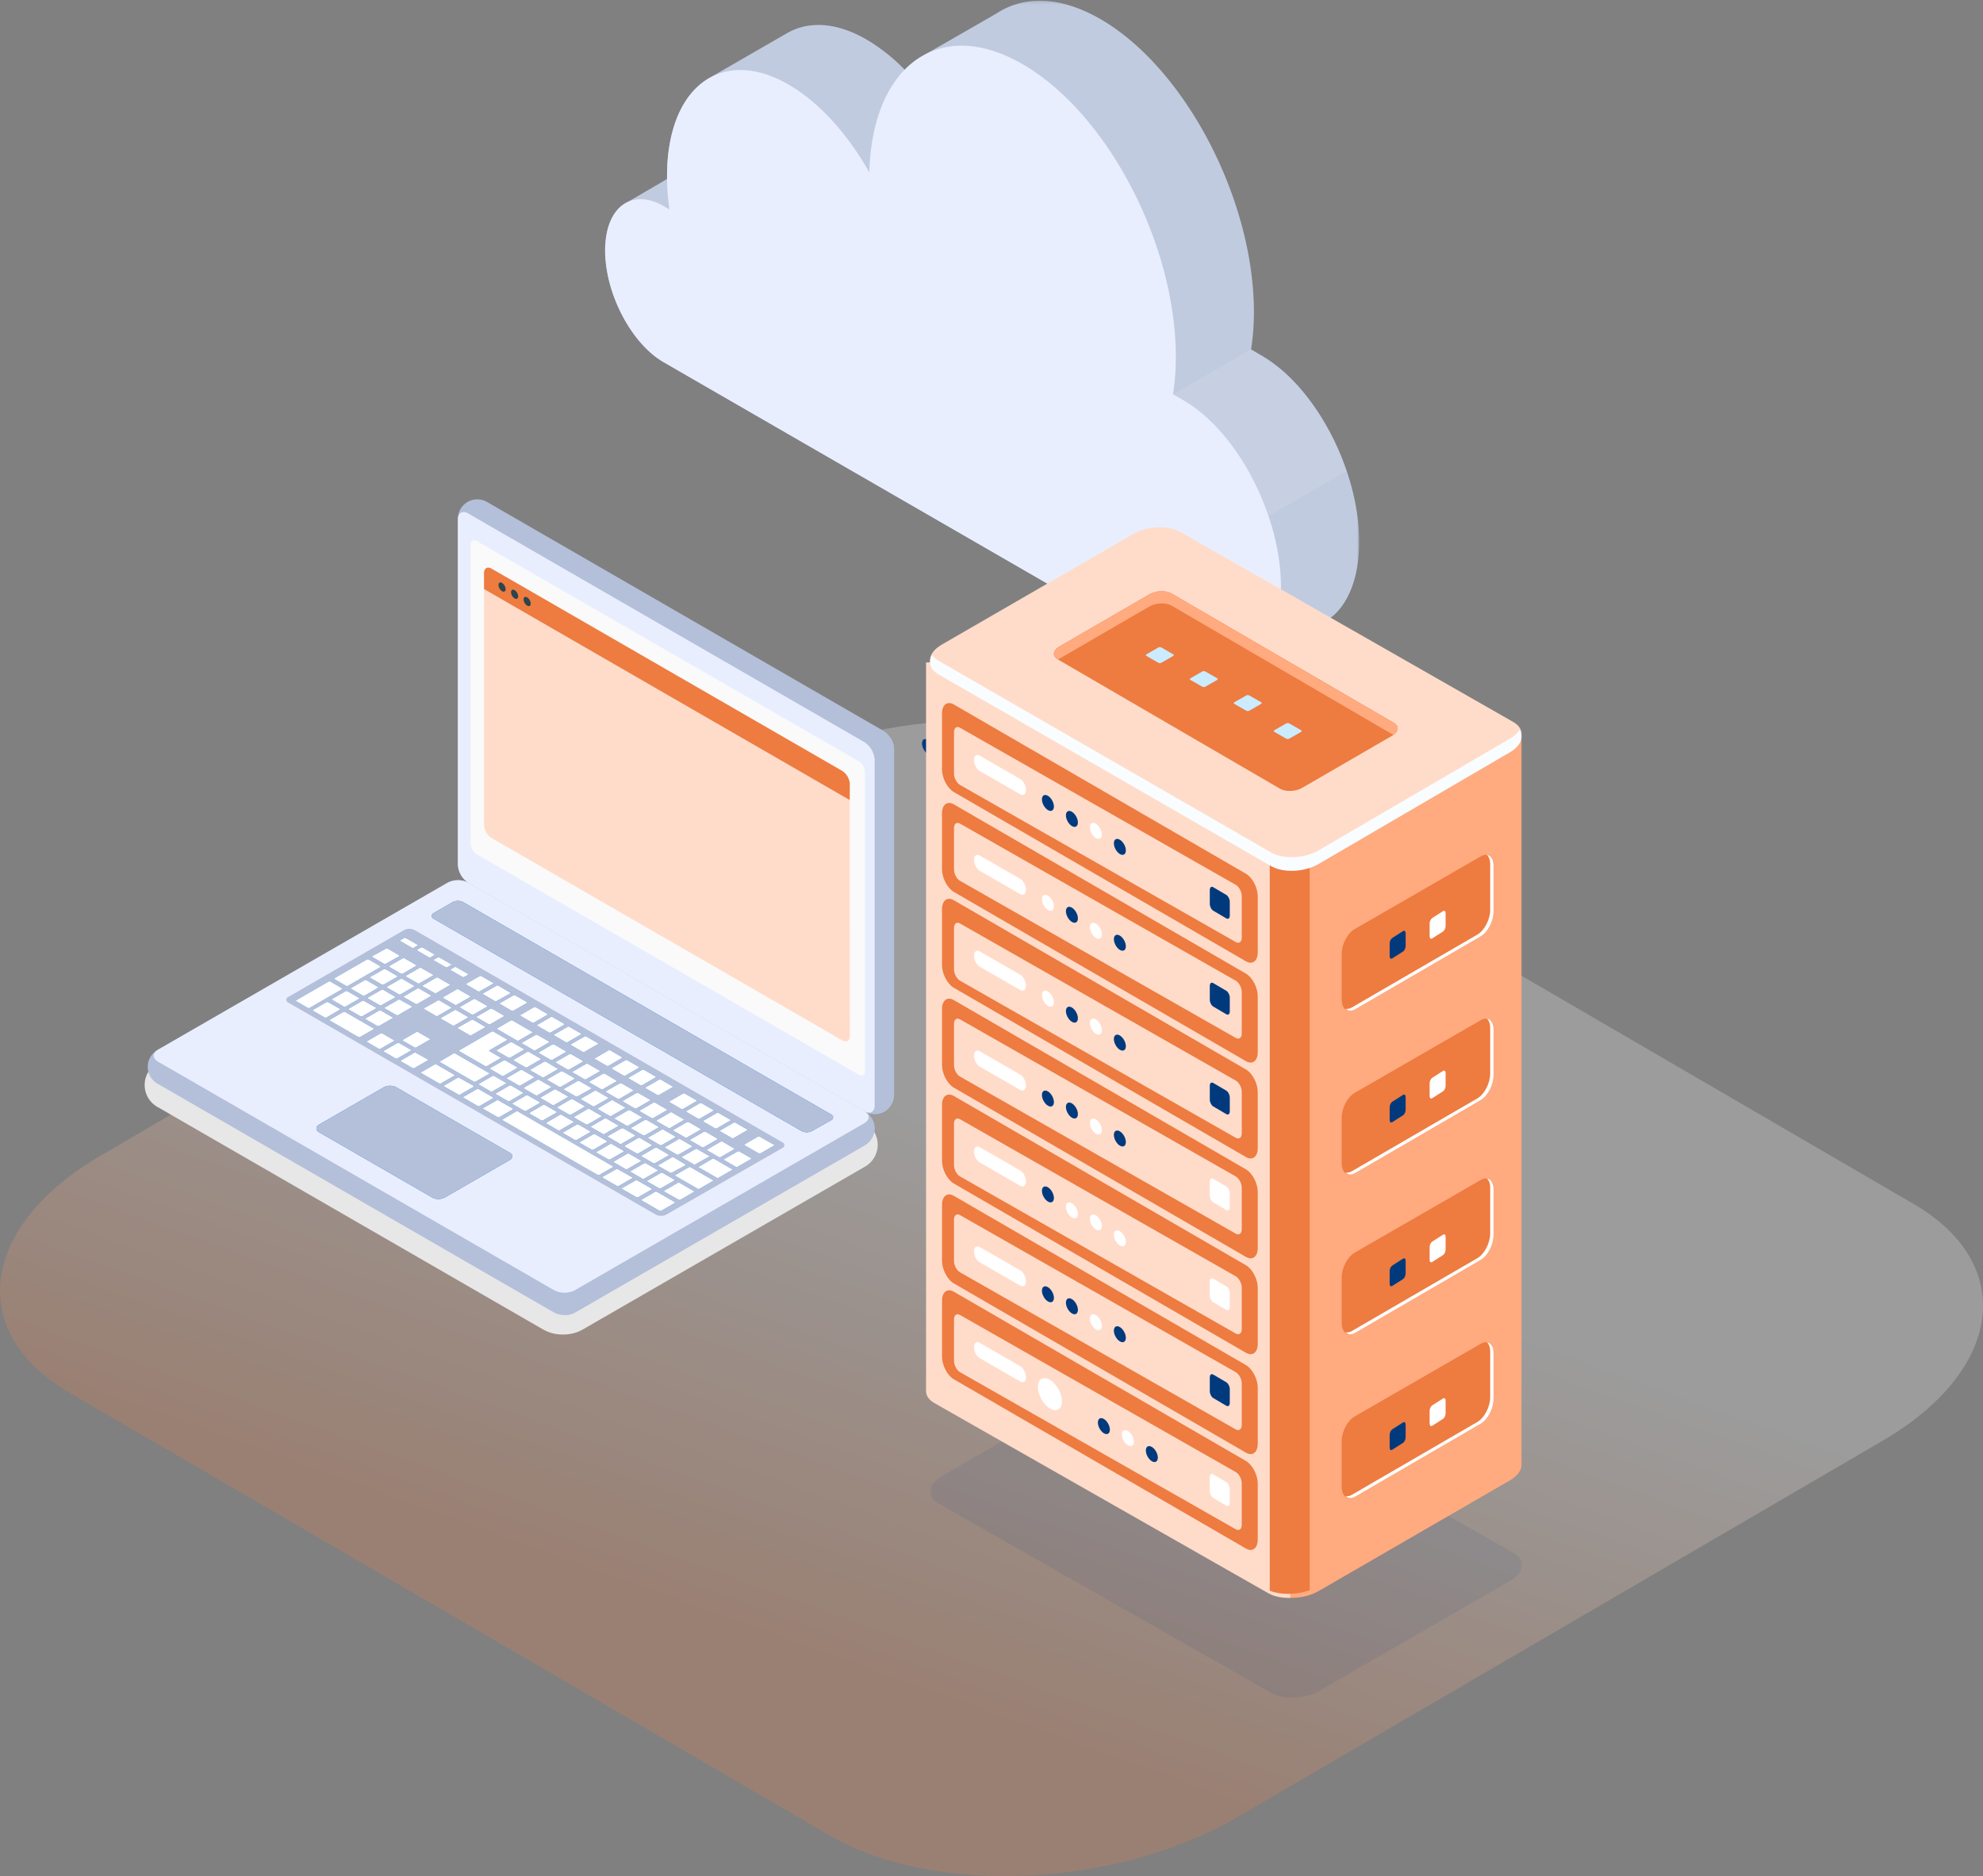 <svg xmlns="http://www.w3.org/2000/svg" width="556" height="526" fill="none"><rect width="100%" height="100%" fill="#808080" stroke="none"/><path fill="url(#a)" d="M232.524 514.549 19.588 390.528c-29.217-16.912-25.256-46.756 8.583-66.487l180.914-105.616c33.838-19.73 85.009-22.051 114.226-4.974l213.101 124.02c29.217 16.912 25.256 46.757-8.583 66.487L346.75 509.574c-34.003 19.731-85.009 22.052-114.226 4.975" opacity=".22"/><path fill="#E7E7E7" fill-rule="evenodd" d="M157.841 374.163a11.1 11.1 0 0 0 5.536-1.4l78.824-45.482a7.1 7.1 0 0 0 0-12.668l-107.86-62.226a11.53 11.53 0 0 0-11.06 0l-78.825 45.482a7.09 7.09 0 0 0 0 12.657l107.85 62.237a11.06 11.06 0 0 0 5.535 1.4" clip-rule="evenodd" style="mix-blend-mode:multiply"/><path fill="#B4C0DA" fill-rule="evenodd" d="M245.238 316.36a6.17 6.17 0 0 1-2.891 4.805l-81.179 46.85a6.44 6.44 0 0 1-5.792 0L44.311 303.917a5.432 5.432 0 0 1 0-9.609l81.211-46.828a6.4 6.4 0 0 1 5.805 0l111.065 64.087a6.19 6.19 0 0 1 2.846 4.793" clip-rule="evenodd"/><path fill="#B4C0DA" fill-rule="evenodd" d="M158.279 362.448v6.261a5.9 5.9 0 0 0 2.89-.683l81.179-46.839a5.43 5.43 0 0 0 .291-9.43c1.299.929 1.2 2.24-.291 3.148l-81.179 46.849a5.9 5.9 0 0 1-2.89.694m89.683-50.781a6.2 6.2 0 0 0 2.712-4.905V209.96a6.39 6.39 0 0 0-2.891-5.006l-111.054-64.12a5.447 5.447 0 0 0-8.337 4.816v96.79a6.4 6.4 0 0 0 2.903 5.018l111.064 64.087a6.25 6.25 0 0 0 5.603.122" clip-rule="evenodd"/><path fill="#B4C0DA" fill-rule="evenodd" d="M242.683 311.735a5.415 5.415 0 0 0 7.99-4.973v-96.801a5.7 5.7 0 0 0-.851-2.845l-5.424 3.125c.514.862.803 1.84.84 2.843v96.824c0 1.704-1.109 2.464-2.555 1.827" clip-rule="evenodd"/><path fill="#E9EEFF" fill-rule="evenodd" d="M245.238 213.074v96.824c0 1.848-1.288 2.587-2.891 1.669L131.282 247.48a6.4 6.4 0 0 1-2.902-5.017V145.65c0-1.848 1.3-2.599 2.902-1.68l111.065 64.097a6.39 6.39 0 0 1 2.891 5.007" clip-rule="evenodd"/><path fill="#E9EEFF" fill-rule="evenodd" d="m242.347 314.905-81.178 46.837a6.36 6.36 0 0 1-5.793 0L44.311 297.657c-1.603-.92-1.603-2.421 0-3.36l81.211-46.816a6.39 6.39 0 0 1 5.805 0l111.065 64.086c1.558.918 1.558 2.419-.045 3.338" clip-rule="evenodd"/><path fill="#FAFAFA" fill-rule="evenodd" d="M240.79 213.432 133.703 151.72c-.963-.56-1.736-.112-1.736.997v83.81a3.84 3.84 0 0 0 1.736 3.013l107.087 61.767c.953.56 1.737.113 1.737-.996v-83.866a3.88 3.88 0 0 0-1.737-3.013" clip-rule="evenodd"/><path fill="#0063D6" fill-rule="evenodd" d="m232.923 312.407-103.097-59.495a3.2 3.2 0 0 0-2.891 0l-5.278 3.047a.88.88 0 0 0-.539 1.128.87.87 0 0 0 .539.54l103.097 59.484a3.23 3.23 0 0 0 2.902 0l5.267-2.991a.885.885 0 0 0 0-1.713" clip-rule="evenodd"/><path fill="#B4C0DA" fill-rule="evenodd" d="m232.923 312.407-103.097-59.495a3.2 3.2 0 0 0-2.891 0l-5.278 3.047a.88.88 0 0 0-.539 1.128.87.87 0 0 0 .539.54l103.097 59.484a3.23 3.23 0 0 0 2.902 0l5.267-2.991a.885.885 0 0 0 0-1.713m-13.593 7.84-103.097-59.495a3.23 3.23 0 0 0-2.903 0L80.9 279.467a.874.874 0 0 0 0 1.669l102.985 59.416a3.23 3.23 0 0 0 2.902 0l32.498-18.637a.872.872 0 0 0 .045-1.668" clip-rule="evenodd"/><path fill="#0063D6" fill-rule="evenodd" d="M163.87 294.912a.6.6 0 0 1-.516 0l-3.227-1.87c-.135-.079-.135-.212 0-.291l3.755-2.151a.56.56 0 0 1 .515 0l3.228 1.86c.134.078.122.212 0 .291zm-38.414-23.744a.57.57 0 0 1-.505 0l-3.239-1.848c-.134-.089-.122-.213 0-.302l.998-.571a.56.56 0 0 1 .515 0l3.227 1.859c.134.079.124.213 0 .302zm-29.07 11.043-3.228-1.859c-.134-.089-.123-.212 0-.302l3.732-2.15a.55.55 0 0 1 .516 0l3.227 1.859c.134.078.134.212 0 .302l-3.732 2.15a.56.56 0 0 1-.515 0m11.789-11.995a.59.59 0 0 1-.516 0l-3.227-1.87c-.135-.079-.135-.213 0-.29l3.765-2.096a.54.54 0 0 1 .505 0l3.227 1.86c.145.078.135.212 0 .291zm7.844-4.48a.56.56 0 0 1-.503 0l-3.24-1.87c-.134-.079-.122-.213 0-.29l.999-.573a.56.56 0 0 1 .515 0l3.249 1.837c.134.079.123.213 0 .303zm14.155 8.165a.57.57 0 0 1-.516 0l-3.228-1.859c-.134-.079-.124-.213 0-.302l.997-.572a.56.56 0 0 1 .515 0l3.228 1.859c.134.079.124.213 0 .303zm24.26 15.579a.6.6 0 0 1-.516 0l-3.227-1.87c-.134-.079-.134-.213 0-.291l3.732-2.162a.56.56 0 0 1 .515 0l3.228 1.859c.134.08.124.213 0 .291zm4.707 2.711a.6.6 0 0 1-.516 0l-3.227-1.871c-.135-.078-.135-.213 0-.291l3.743-2.139a.56.56 0 0 1 .515 0l3.227 1.859c.135.078.124.213 0 .291zm-19.902-11.535a.6.6 0 0 1-.515 0l-3.227-1.871c-.135-.079-.135-.214 0-.292l3.742-2.15a.54.54 0 0 1 .505 0l3.248 1.937c.135.079.124.213 0 .291zm10.477 6.047a.6.6 0 0 1-.515 0l-3.228-1.871c-.134-.078-.134-.212 0-.291l3.732-2.161a.59.59 0 0 1 .515 0l3.228 1.87c.134.078.124.213 0 .291zm-15.194-8.77a.6.6 0 0 1-.516 0l-3.227-1.87c-.135-.078-.135-.213 0-.292l3.708-2.094a.56.56 0 0 1 .515 0l3.228 1.859c.134.08.123.214 0 .291zm9.434 5.443a.58.58 0 0 1-.514 0l-3.228-1.87c-.134-.079-.134-.201 0-.29l3.742-2.151a.53.53 0 0 1 .506 0l3.237 1.858c.134.079.124.213 0 .303zm-23.218-14.974a.58.58 0 0 1-.504 0l-3.24-1.871c-.135-.078-.122-.201 0-.291l.998-.571a.56.56 0 0 1 .516 0l3.226 1.859c.136.079.123.213 0 .303zm21.583 40.264-3.227-1.859c-.135-.079-.125-.213 0-.292l3.731-2.161a.6.6 0 0 1 .516 0l3.249 1.926c.134.079.134.213 0 .291l-3.732 2.162a.56.56 0 0 1-.527-.022zm9.435 5.454-3.227-1.87c-.135-.079-.124-.213 0-.291l3.732-2.162a.57.57 0 0 1 .516 0l3.226 1.859c.135.08.135.213 0 .291l-3.732 2.162a.6.6 0 0 1-.515.011m-4.763-2.677-3.226-1.87c-.136-.077-.125-.213 0-.291l3.731-2.162a.6.6 0 0 1 .516 0l3.282 1.86c.135.078.135.212 0 .291l-3.731 2.161a.6.6 0 0 1-.527.011zm18.871 10.887-3.227-1.87c-.135-.079-.123-.202 0-.292l3.732-2.15a.56.56 0 0 1 .515 0l3.227 1.859c.135.078.135.213 0 .303l-3.731 2.15a.6.6 0 0 1-.516 0m-9.391-5.443-3.226-1.871c-.135-.078-.124-.213 0-.291l3.732-2.162a.56.56 0 0 1 .515 0l3.227 1.86c.135.078.135.212 0 .291l-3.732 2.161a.6.6 0 0 1-.516.012m4.718 2.721-3.227-1.87c-.135-.078-.123-.213 0-.291l3.733-2.151a.56.56 0 0 1 .515 0l3.226 1.859c.136.079.136.213 0 .292l-3.731 2.161a.6.6 0 0 1-.516 0m-44.465-25.939a.56.56 0 0 1-.515 0l-3.229-1.859c-.133-.079-.133-.213 0-.303l3.732-2.15a.6.6 0 0 1 .515 0l3.229 1.859c.133.09.122.213 0 .303zm20.832 12.32-3.227-1.859c-.134-.079-.124-.213 0-.291l3.732-2.162a.6.6 0 0 1 .515 0l3.228 1.87c.134.079.134.213 0 .292l-3.743 2.151a.56.56 0 0 1-.46-.001zm-26.447-21.413-3.183-1.816c-.134-.078-.122-.213 0-.302l3.732-2.151a.6.6 0 0 1 .515 0l3.261 1.804c.135.089.125.212 0 .302l-3.731 2.15a.56.56 0 0 1-.549.013zm-4.819 3.067a.56.56 0 0 1-.515 0l-3.228-1.858c-.134-.079-.123-.214 0-.303l3.732-2.151a.56.56 0 0 1 .515 0l3.228 1.86c.134.078.134.212 0 .302zm26.559 15.624-9.436-5.442c-.144-.079-.134-.214 0-.292l3.732-2.162a.6.6 0 0 1 .515 0l9.436 5.455c.134.079.134.213 0 .291l-3.732 2.139a.54.54 0 0 1-.47.011zm-10.691-18.468-3.227-1.871c-.145-.078-.135-.201 0-.291l3.787-2.117a.56.56 0 0 1 .516 0l3.227 1.86c.146.078.135.212 0 .302l-3.731 2.15a.6.6 0 0 1-.572-.033m-21.101.134-3.228-1.859c-.134-.079-.123-.213 0-.303l3.732-2.15a.56.56 0 0 1 .515 0l3.273 1.848c.134.078.134.213 0 .302l-3.732 2.151a.56.56 0 0 1-.515.011zm10.344 7.504a.57.57 0 0 1 .516 0l3.227 1.859c.135.08.122.213 0 .303l-3.733 2.15a.56.56 0 0 1-.515 0l-3.227-1.859c-.135-.079-.124-.213 0-.303zm16.876 9.744a.56.56 0 0 1 .515 0l3.978 2.24c.135.09.124.213 0 .302l-3.731 2.151a.56.56 0 0 1-.516 0l-3.967-2.24c-.134-.089-.134-.213 0-.303zm49.912 28.795a.56.56 0 0 1 .516 0l3.978 2.24c.134.08.123.213 0 .291l-3.732 2.162a.6.6 0 0 1-.515 0l-3.979-2.296c-.134-.077-.123-.213 0-.302zm-38.942-22.456a.56.56 0 0 1 .516 0l3.978 2.24c.135.079.123.213 0 .303l-3.731 2.15a.56.56 0 0 1-.516 0l-3.967-2.296c-.146-.078-.134-.202 0-.291zm33.485 19.298a.56.56 0 0 1 .515 0l3.967 2.24c.135.078.135.213 0 .302l-3.732 2.151a.56.56 0 0 1-.515 0l-3.967-2.295c-.134-.08-.134-.214 0-.293zm-28.016-16.195a.57.57 0 0 1 .516 0l26.57 15.332c.134.079.123.213 0 .292l-3.732 2.161a.6.6 0 0 1-.516 0l-26.591-15.288c-.135-.078-.124-.213 0-.302zM121.87 298.44a.6.6 0 0 1 .514 0l4.976 2.867c.134.079.123.213 0 .303l-3.732 2.15a.59.59 0 0 1-.515 0l-4.965-2.867c-.145-.077-.134-.213 0-.302zm11.856 6.911a.59.59 0 0 1 .515 0l3.967 2.296c.145.078.135.213 0 .291l-3.731 2.162a.6.6 0 0 1-.516 0l-3.978-2.297c-.134-.078-.124-.212 0-.302zm-50.663-24.92 9.064-5.231a.56.56 0 0 1 .516 0l3.227 1.86c.135.078.135.212 0 .302l-9.054 5.23a.59.59 0 0 1-.516 0l-3.227-1.87c-.135-.101-.135-.202.056-.314zm8.45.56a.59.59 0 0 1 .515 0l3.237 1.836c.135.079.135.213 0 .292l-3.732 2.161a.59.59 0 0 1-.515 0l-3.228-1.87c-.145-.079-.134-.213 0-.291zm24.584 14.19a.56.56 0 0 1 .516 0l3.306 1.826c.134.078.124.213 0 .302l-3.732 2.151a.56.56 0 0 1-.515 0l-3.228-1.86c-.134-.078-.123-.213 0-.302zm54.464 29.893-3.229-1.858c-.133-.091-.123-.214 0-.304l3.732-2.15a.56.56 0 0 1 .515 0l3.229 1.859c.133.079.133.213 0 .302l-3.732 2.151a.6.6 0 0 1-.449-.023zm-63.876-35.336a.57.57 0 0 1 .516 0l3.227 1.859c.135.078.122.213 0 .303l-3.733 2.15a.56.56 0 0 1-.514 0l-3.227-1.859c-.135-.079-.125-.213 0-.303zm-10.434-6.015a.53.53 0 0 1 .516 0l7.945 4.582c.134.078.134.212 0 .29l-3.743 2.162a.57.57 0 0 1-.504 0l-7.945-4.592c-.146-.078-.135-.213 0-.291zm99.982 29.916a.6.6 0 0 1-.515 0l-3.228-1.871c-.134-.078-.122-.213 0-.291l3.732-2.162a.56.56 0 0 1 .515 0l3.228 1.861c.134.077.123.211 0 .29zm-4.718-2.722a.6.6 0 0 1-.515 0l-3.228-1.87c-.134-.079-.122-.213 0-.292l3.732-2.161a.6.6 0 0 1 .516 0l3.227 1.871c.134.078.123.212 0 .29zm-7.844 23.229a.56.56 0 0 1 .515 0l4.966 2.856c.134.078.122.214 0 .303l-3.733 2.151a.56.56 0 0 1-.514 0l-4.966-2.869c-.133-.078-.133-.211 0-.291zm1.121-27.138a.6.6 0 0 1-.516 0l-3.227-1.87c-.135-.078-.135-.213 0-.291l3.731-2.151a.56.56 0 0 1 .516 0l3.227 1.859c.135.079.123.213 0 .292zm-9.436-5.443a.6.6 0 0 1-.516 0l-3.227-1.869c-.134-.08-.134-.214 0-.293l3.732-2.161a.56.56 0 0 1 .515 0l3.228 1.859c.134.079.123.213 0 .291zm25.64 14.795a.6.6 0 0 1-.516 0l-3.227-1.87c-.135-.079-.122-.213 0-.291l3.732-2.151a.56.56 0 0 1 .515 0l3.227 1.859c.135.079.124.213 0 .292zm-20.945-12.095a.6.6 0 0 1-.515 0l-3.226-1.871c-.136-.079-.136-.213 0-.291l3.731-2.151a.57.57 0 0 1 .516 0l3.237 1.848c.135.079.125.213 0 .291zm-9.434-5.444a.6.6 0 0 1-.516 0l-3.227-1.87c-.135-.079-.135-.213 0-.291l3.732-2.162a.6.6 0 0 1 .515 0l3.227 1.87c.135.079.123.213 0 .292zm15.689 34.955 3.731-2.15a.56.56 0 0 1 .516 0l3.967 2.296c.144.078.134.214 0 .291l-3.732 2.15a.56.56 0 0 1-.515 0l-3.979-2.24c-.158-.123-.146-.257 0-.347zm3.091-4.368 3.732-2.15a.56.56 0 0 1 .515 0l6.209 3.584c.145.078.134.214 0 .291l-3.732 2.163a.6.6 0 0 1-.515 0l-6.209-3.585c-.168-.079-.155-.213 0-.303m16.317-10.326a.6.6 0 0 1-.516 0l-3.227-1.871c-.135-.078-.122-.212 0-.291l3.731-2.15a.56.56 0 0 1 .516 0l3.227 1.859c.135.078.124.213 0 .291zm3.049 1.758 3.731-2.161a.6.6 0 0 1 .516 0l3.967 2.24c.146.078.134.212 0 .302l-3.732 2.15a.56.56 0 0 1-.515 0l-3.98-2.296c-.145-.044-.133-.179.013-.235m-12.765 6.216 3.731-2.16a.59.59 0 0 1 .516 0l4.965 2.866c.134.078.134.214 0 .303l-3.731 2.151a.57.57 0 0 1-.516 0l-4.965-2.869c-.191-.078-.178-.211-.033-.291zm7.071-2.083 3.733-2.15a.6.6 0 0 1 .515 0l3.226 1.87c.136.078.124.203 0 .292l-3.731 2.151a.57.57 0 0 1-.516 0l-3.227-1.861c-.224-.078-.224-.212-.034-.302zm-27.69 2.8-3.227-1.858c-.134-.08-.124-.214 0-.304l3.732-2.15a.56.56 0 0 1 .515 0l3.215 1.859c.135.079.135.213 0 .303l-3.73 2.15a.56.56 0 0 1-.539 0zm-3.441-19.218 3.227 1.858c.135.078.135.213 0 .302l-3.731 2.151a.57.57 0 0 1-.516 0l-3.227-1.859c-.135-.079-.123-.212 0-.302l3.698-2.185a.56.56 0 0 1 .515 0zm4.718 2.72 3.227 1.861c.135.077.135.211 0 .301l-3.731 2.15a.56.56 0 0 1-.516 0l-3.227-1.859c-.135-.078-.122-.213 0-.302l3.731-2.151a.56.56 0 0 1 .482 0zm-18.871-10.885 3.227 1.858c.134.079.134.213 0 .303l-3.732 2.15a.56.56 0 0 1-.515 0l-3.228-1.859c-.134-.079-.123-.212 0-.302l3.732-2.15a.55.55 0 0 1 .482-.001zm9.435 5.442 3.228 1.859c.134.079.134.214 0 .303l-3.732 2.151a.57.57 0 0 1-.516 0l-3.227-1.86c-.134-.078-.123-.213 0-.302l3.732-2.151a.56.56 0 0 1 .482 0zm-4.718-2.721 3.228 1.859c.134.078.134.213 0 .302l-3.788 2.128a.56.56 0 0 1-.515 0l-3.228-1.859c-.134-.078-.123-.213 0-.302l3.733-2.151a.56.56 0 0 1 .57.023m18.816 10.886 3.227 1.859c.134.09.134.214 0 .303l-3.732 2.151a.56.56 0 0 1-.515 0l-3.228-1.86c-.134-.079-.123-.213 0-.303l3.732-2.15a.6.6 0 0 1 .538 0zm4.717 2.722 3.251 1.881c.134.079.134.202 0 .291l-3.731 2.151a.56.56 0 0 1-.516 0l-3.227-1.859c-.135-.078-.125-.213 0-.303l3.73-2.15a.6.6 0 0 1 .493-.011m-17.022 1.198-3.227-1.859c-.135-.078-.135-.213 0-.303l3.731-2.15a.56.56 0 0 1 .516 0l3.227 1.86c.147.078.135.212 0 .302l-3.731 2.15a.56.56 0 0 1-.516.045zm4.718 2.722-3.227-1.859c-.135-.079-.135-.213 0-.303l3.744-2.117a.56.56 0 0 1 .515 0l3.228 1.86c.144.078.134.212 0 .302l-3.732 2.15a.56.56 0 0 1-.55.011zm4.719 2.721-3.229-1.859c-.133-.078-.133-.213 0-.302l3.732-2.151a.57.57 0 0 1 .516 0l3.205 1.893c.145.079.134.213 0 .302l-3.732 2.151a.56.56 0 0 1-.492.011zm12.327-3.965 3.227 1.871c.135.079.135.213 0 .291l-3.731 2.15a.56.56 0 0 1-.516 0l-3.227-1.859c-.135-.078-.125-.213 0-.291l3.73-2.162a.6.6 0 0 1 .517.045zm-7.094 6.72a.56.56 0 0 1-.515 0l-3.229-1.859c-.133-.078-.133-.213 0-.302l3.732-2.151a.56.56 0 0 1 .515 0l3.229 1.86c.146.078.133.212 0 .302zm-35.368-31.192 3.228 1.86c.134.078.134.212 0 .302l-3.732 2.15a.58.58 0 0 1-.515 0l-3.228-1.859c-.134-.089-.122-.213 0-.301l3.732-2.152a.56.56 0 0 1 .515.023zm-41.362-13.103a.56.56 0 0 1-.515 0l-3.228-1.86c-.134-.078-.122-.213 0-.302l3.732-2.151a.56.56 0 0 1 .515 0l3.251 1.893c.135.079.123.213 0 .303zm46.08 15.825 3.228 1.915c.134.079.134.213 0 .303l-3.732 2.15a.56.56 0 0 1-.516 0l-3.227-1.859c-.134-.079-.122-.213 0-.303l3.732-2.15a.56.56 0 0 1 .515-.034zm-35.501-20.485 3.227 1.86c.135.078.125.212 0 .291l-3.731 2.161a.6.6 0 0 1-.516 0l-3.227-1.87c-.135-.079-.135-.213 0-.291l3.731-2.151a.56.56 0 0 1 .516 0m-10.915-5.992-9.066 5.231a.56.56 0 0 1-.515 0l-3.228-1.859c-.134-.079-.123-.213 0-.303l9.066-5.23a.6.6 0 0 1 .516 0l3.227 1.87c.124.078.113.213-.034.291zm.997.572a.6.6 0 0 1 .517 0l3.227 1.87c.135.078.122.213 0 .291l-3.766 2.139a.56.56 0 0 1-.516 0l-3.227-1.859c-.134-.078-.134-.213 0-.291zm4.191 7.045-3.227-1.871c-.134-.079-.134-.213 0-.291l3.732-2.162a.6.6 0 0 1 .515 0l3.228 1.87c.134.079.123.214 0 .292l-3.732 2.162a.59.59 0 0 1-.548 0zm-10.085.346-3.227-1.859c-.135-.078-.124-.212 0-.302l3.731-2.15a.55.55 0 0 1 .516 0l3.227 1.859c.135.078.123.212 0 .302l-3.732 2.15a.56.56 0 0 1-.515 0m57.858 33.388-3.228-1.859c-.134-.09-.134-.213 0-.303l3.732-2.15a.56.56 0 0 1 .515 0l3.228 1.859c.145.079.134.213 0 .302l-3.732 2.151a.6.6 0 0 1-.515 0m-46.673-43.848a.56.56 0 0 1 .514 0l3.228 1.859c.145.078.134.213 0 .291l-3.732 2.162a.6.6 0 0 1-.516 0l-3.227-1.871c-.134-.078-.134-.212 0-.291zm29.65 27.876-3.226-1.87c-.136-.078-.124-.202 0-.291l3.732-2.151a.56.56 0 0 1 .515 0l3.238 1.848c.134.079.134.213 0 .303l-3.743 2.15a.6.6 0 0 1-.516.011m-24.44-25.166 3.227 1.859c.147.079.134.213 0 .303l-3.731 2.15a.6.6 0 0 1-.515 0l-3.229-1.87c-.133-.078-.133-.202 0-.292l3.732-2.15a.56.56 0 0 1 .538 0zm10.433 6.014 3.227 1.861c.134.077.134.211 0 .301l-3.732 2.15a.56.56 0 0 1-.515 0l-3.228-1.859c-.134-.078-.123-.213 0-.302l3.733-2.151a.56.56 0 0 1 .537 0zm-5.716-3.292 3.229 1.859c.146.078.133.214 0 .303l-3.732 2.151a.6.6 0 0 1-.515 0l-3.229-1.861c-.133-.089-.133-.212 0-.302l3.732-2.15a.56.56 0 0 1 .538 0zm41.463 41.137-3.227-1.859c-.134-.078-.134-.213 0-.302l3.732-2.151a.56.56 0 0 1 .515 0l3.228 1.859c.145.079.134.213 0 .303l-3.732 2.15a.56.56 0 0 1-.516 0m24.116-3.36 3.228 1.905c.134.078.124.212 0 .302l-3.732 2.15a.56.56 0 0 1-.516 0l-3.227-1.859c-.134-.078-.123-.213 0-.303l3.732-2.15a.56.56 0 0 1 .515-.045m-4.718-2.721 3.228 1.859c.134.078.134.213 0 .302l-3.732 2.151a.56.56 0 0 1-.515 0l-3.228-1.86c-.134-.078-.123-.212 0-.302l3.732-2.15a.56.56 0 0 1 .515.044zm-4.717-2.722 3.227 1.859c.134.08.134.213 0 .303l-3.732 2.15a.56.56 0 0 1-.515 0l-3.228-1.859c-.134-.079-.123-.213 0-.303l3.733-2.15a.56.56 0 0 1 .515.045zm-9.435-5.443 3.226 1.926c.136.079.136.213 0 .303l-3.731 2.15a.6.6 0 0 1-.516 0l-3.226-1.859c-.136-.089-.125-.213 0-.303l3.732-2.15a.56.56 0 0 1 .515-.022zm23.588 13.608 3.227 1.859c.135.079.125.213 0 .302l-3.731 2.151a.56.56 0 0 1-.516 0l-3.227-1.858c-.135-.08-.123-.214 0-.304l3.731-2.15a.56.56 0 0 1 .516.045zm-18.87-10.887 3.226 1.861c.136.077.136.211 0 .301l-3.776 2.195a.56.56 0 0 1-.516 0l-3.227-1.859c-.135-.077-.124-.213 0-.302l3.743-2.14a.56.56 0 0 1 .55-.011zm23.588 13.608 3.227 1.86c.135.078.125.212 0 .302l-3.731 2.15a.56.56 0 0 1-.516 0l-3.227-1.859c-.135-.078-.124-.213 0-.302l3.731-2.151a.56.56 0 0 1 .516.045zm-12.551 15.837a.56.56 0 0 1-.516 0l-3.227-1.859c-.135-.078-.123-.213 0-.302l3.732-2.151a.56.56 0 0 1 .515 0l3.228 1.859c.134.079.134.213 0 .303zm-5.2-2.699-3.226-1.859c-.136-.079-.125-.213 0-.302l3.732-2.151a.56.56 0 0 1 .515 0l3.227 1.859c.135.079.135.213 0 .303l-3.732 2.15a.56.56 0 0 1-.549.035zM195 326.44a.56.56 0 0 1-.515 0l-3.227-1.859c-.135-.078-.124-.213 0-.291l3.742-2.117a.6.6 0 0 1 .516 0l3.227 1.87c.135.079.135.213 0 .293zm7.555-6.395 3.237 1.915c.134.09.124.213 0 .303l-3.732 2.15a.56.56 0 0 1-.515 0l-3.228-1.859c-.134-.079-.123-.213 0-.303l3.732-2.15a.6.6 0 0 1 .516-.011zm-14.166 8.747a.56.56 0 0 1-.516 0l-3.227-1.859c-.135-.077-.135-.213 0-.302l3.732-2.151a.56.56 0 0 1 .515 0l3.25 1.96c.146.079.135.213 0 .303zm-23.533-30.52 3.228 1.859c.134.079.134.214 0 .303l-3.731 2.151a.6.6 0 0 1-.516 0l-3.228-1.871c-.134-.079-.124-.202 0-.291l3.731-2.151a.56.56 0 0 1 .483.045zm-4.718-2.721 3.227 1.859c.135.078.135.213 0 .291l-3.73 2.162a.6.6 0 0 1-.516 0l-3.228-1.871c-.134-.078-.122-.212 0-.291l3.731-2.15a.56.56 0 0 1 .483.044zm-24.116 3.36-7.204-4.156c-.135-.089-.125-.212 0-.302l9.031-5.23a.56.56 0 0 1 .515 0l3.722 2.15c.134.078.134.213 0 .292l-4.808 2.777c-.145.078-.158.214 0 .291l2.981 1.725c.134.078.122.213 0 .292l-3.732 2.161a.6.6 0 0 1-.539 0zm-4.347-8.669-3.227-1.859c-.146-.078-.135-.213 0-.303l3.731-2.15a.56.56 0 0 1 .516 0l3.227 1.859c.135.078.135.213 0 .302l-3.732 2.151a.56.56 0 0 1-.55 0zm23.218 19.555-3.227-1.87c-.134-.079-.134-.213 0-.292l3.743-2.15a.54.54 0 0 1 .504 0l3.228 1.848c.134.078.124.213 0 .302l-3.732 2.151a.6.6 0 0 1-.549.011zm-4.717-2.722-3.228-1.87c-.134-.078-.134-.213 0-.291l3.743-2.151a.54.54 0 0 1 .504 0l3.239 1.86c.134.078.123.212 0 .291l-3.732 2.161a.59.59 0 0 1-.526 0m-4.752-2.755-3.227-1.87c-.135-.079-.135-.213 0-.291l3.743-2.151a.51.51 0 0 1 .504 0l3.238 1.859c.135.079.124.213 0 .292l-3.73 2.161a.6.6 0 0 1-.528.034zm-4.718-2.721-3.227-1.871c-.135-.078-.135-.213 0-.291l3.732-2.117a.54.54 0 0 1 .504 0l3.238 1.86c.135.078.124.212 0 .291l-3.731 2.161a.6.6 0 0 1-.516 0zm14.682-8.759 3.227 1.86c.134.078.134.212 0 .291l-3.733 2.161a.59.59 0 0 1-.514 0l-3.228-1.87c-.134-.079-.124-.213 0-.291l3.732-2.151a.56.56 0 0 1 .516 0m-4.718-2.699 3.227 1.859c.135.079.135.213 0 .291l-3.732 2.162a.6.6 0 0 1-.515 0l-3.227-1.87c-.135-.078-.125-.213 0-.292l3.753-2.139a.57.57 0 0 1 .494 0zm-12.664-7.314 3.205 1.871c.134.078.134.213 0 .302l-3.732 2.151a.56.56 0 0 1-.516 0l-3.227-1.86c-.134-.078-.123-.212 0-.301l3.732-2.151a.56.56 0 0 1 .538 0zm5.716 3.293 5.457 3.159c.135.078.135.212 0 .291l-3.731 2.161a.6.6 0 0 1-.516 0l-5.458-3.158c-.135-.077-.135-.213 0-.291l3.732-2.162a.6.6 0 0 1 .516 0m-10.434-6.003 3.227 1.859c.135.08.135.214 0 .303l-3.73 2.151a.57.57 0 0 1-.517 0l-3.227-1.86c-.135-.079-.123-.213 0-.303l3.731-2.15a.57.57 0 0 1 .516 0m-6.365 7.403-3.228-1.859c-.144-.09-.134-.213 0-.302l3.732-2.151a.56.56 0 0 1 .515 0l3.183 1.848c.146.08.134.213 0 .303l-3.732 2.15a.6.6 0 0 1-.47.011" clip-rule="evenodd"/><path fill="#fff" fill-rule="evenodd" d="M163.87 294.912a.6.6 0 0 1-.516 0l-3.227-1.87c-.135-.079-.135-.212 0-.291l3.755-2.151a.56.56 0 0 1 .515 0l3.228 1.86c.134.078.122.212 0 .291zm-38.414-23.744a.57.57 0 0 1-.505 0l-3.239-1.848c-.134-.089-.122-.213 0-.302l.998-.571a.56.56 0 0 1 .515 0l3.227 1.859c.134.079.124.213 0 .302zm-29.07 11.043-3.228-1.859c-.134-.089-.123-.212 0-.302l3.732-2.15a.55.55 0 0 1 .516 0l3.227 1.859c.134.078.134.212 0 .302l-3.732 2.15a.56.56 0 0 1-.515 0m11.789-11.995a.59.59 0 0 1-.516 0l-3.227-1.87c-.135-.079-.135-.213 0-.29l3.765-2.096a.54.54 0 0 1 .505 0l3.227 1.86c.145.078.135.212 0 .291zm7.844-4.48a.56.56 0 0 1-.503 0l-3.24-1.87c-.134-.079-.122-.213 0-.29l.999-.573a.56.56 0 0 1 .515 0l3.249 1.837c.134.079.123.213 0 .303zm14.155 8.165a.57.57 0 0 1-.516 0l-3.228-1.859c-.134-.079-.124-.213 0-.302l.997-.572a.56.56 0 0 1 .515 0l3.228 1.859c.134.079.124.213 0 .303zm24.26 15.579a.6.6 0 0 1-.516 0l-3.227-1.87c-.134-.079-.134-.213 0-.291l3.732-2.162a.56.56 0 0 1 .515 0l3.228 1.859c.134.08.124.213 0 .291zm4.707 2.711a.6.6 0 0 1-.516 0l-3.227-1.871c-.135-.078-.135-.213 0-.291l3.743-2.139a.56.56 0 0 1 .515 0l3.227 1.859c.135.078.124.213 0 .291zm-19.902-11.535a.6.6 0 0 1-.515 0l-3.227-1.871c-.135-.079-.135-.214 0-.292l3.742-2.15a.54.54 0 0 1 .505 0l3.248 1.937c.135.079.124.213 0 .291zm10.477 6.047a.6.6 0 0 1-.515 0l-3.228-1.871c-.134-.078-.134-.212 0-.291l3.732-2.161a.59.59 0 0 1 .515 0l3.228 1.87c.134.078.124.213 0 .291zm-15.194-8.77a.6.6 0 0 1-.516 0l-3.227-1.87c-.135-.078-.135-.213 0-.292l3.708-2.094a.56.56 0 0 1 .515 0l3.228 1.859c.134.08.123.214 0 .291zm9.434 5.443a.58.58 0 0 1-.514 0l-3.228-1.87c-.134-.079-.134-.201 0-.29l3.742-2.151a.53.53 0 0 1 .506 0l3.237 1.858c.134.079.124.213 0 .303zm-23.218-14.974a.58.58 0 0 1-.504 0l-3.24-1.871c-.135-.078-.122-.201 0-.291l.998-.571a.56.56 0 0 1 .516 0l3.226 1.859c.136.079.123.213 0 .303zm21.583 40.264-3.227-1.859c-.135-.079-.125-.213 0-.292l3.731-2.161a.6.6 0 0 1 .516 0l3.249 1.926c.134.079.134.213 0 .291l-3.732 2.162a.56.56 0 0 1-.527-.022zm9.435 5.454-3.227-1.87c-.135-.079-.124-.213 0-.291l3.732-2.162a.57.57 0 0 1 .516 0l3.226 1.859c.135.08.135.213 0 .291l-3.732 2.162a.6.6 0 0 1-.515.011m-4.763-2.677-3.226-1.87c-.136-.077-.125-.213 0-.291l3.731-2.162a.6.6 0 0 1 .516 0l3.282 1.86c.135.078.135.212 0 .291l-3.731 2.161a.6.6 0 0 1-.527.011zm18.871 10.887-3.227-1.87c-.135-.079-.123-.202 0-.292l3.732-2.15a.56.56 0 0 1 .515 0l3.227 1.859c.135.078.135.213 0 .303l-3.731 2.15a.6.6 0 0 1-.516 0m-9.391-5.443-3.226-1.871c-.135-.078-.124-.213 0-.291l3.732-2.162a.56.56 0 0 1 .515 0l3.227 1.86c.135.078.135.212 0 .291l-3.732 2.161a.6.6 0 0 1-.516.012m4.718 2.721-3.227-1.87c-.135-.078-.123-.213 0-.291l3.733-2.151a.56.56 0 0 1 .515 0l3.226 1.859c.136.079.136.213 0 .292l-3.731 2.161a.6.6 0 0 1-.516 0m-44.465-25.939a.56.56 0 0 1-.515 0l-3.229-1.859c-.133-.079-.133-.213 0-.303l3.732-2.15a.6.6 0 0 1 .515 0l3.229 1.859c.133.09.122.213 0 .303zm20.832 12.32-3.227-1.859c-.134-.079-.124-.213 0-.291l3.732-2.162a.6.6 0 0 1 .515 0l3.228 1.87c.134.079.134.213 0 .292l-3.743 2.151a.56.56 0 0 1-.46-.001zm-26.447-21.413-3.183-1.816c-.134-.078-.122-.213 0-.302l3.732-2.151a.6.6 0 0 1 .515 0l3.261 1.804c.135.089.125.212 0 .302l-3.731 2.15a.56.56 0 0 1-.549.013zm-4.819 3.067a.56.56 0 0 1-.515 0l-3.228-1.858c-.134-.079-.123-.214 0-.303l3.732-2.151a.56.56 0 0 1 .515 0l3.228 1.86c.134.078.134.212 0 .302zm26.559 15.624-9.436-5.442c-.144-.079-.134-.214 0-.292l3.732-2.162a.6.6 0 0 1 .515 0l9.436 5.455c.134.079.134.213 0 .291l-3.732 2.139a.54.54 0 0 1-.47.011zm-10.691-18.468-3.227-1.871c-.145-.078-.135-.201 0-.291l3.787-2.117a.56.56 0 0 1 .516 0l3.227 1.86c.146.078.135.212 0 .302l-3.731 2.15a.6.6 0 0 1-.572-.033m-21.101.134-3.228-1.859c-.134-.079-.123-.213 0-.303l3.732-2.15a.56.56 0 0 1 .515 0l3.273 1.848c.134.078.134.213 0 .302l-3.732 2.151a.56.56 0 0 1-.515.011zm10.344 7.504a.57.57 0 0 1 .516 0l3.227 1.859c.135.08.122.213 0 .303l-3.733 2.15a.56.56 0 0 1-.515 0l-3.227-1.859c-.135-.079-.124-.213 0-.303zm16.876 9.744a.56.56 0 0 1 .515 0l3.978 2.24c.135.09.124.213 0 .302l-3.731 2.151a.56.56 0 0 1-.516 0l-3.967-2.24c-.134-.089-.134-.213 0-.303zm49.912 28.795a.56.56 0 0 1 .516 0l3.978 2.24c.134.08.123.213 0 .291l-3.732 2.162a.6.6 0 0 1-.515 0l-3.979-2.296c-.134-.077-.123-.213 0-.302zm-38.942-22.456a.56.56 0 0 1 .516 0l3.978 2.24c.135.079.123.213 0 .303l-3.731 2.15a.56.56 0 0 1-.516 0l-3.967-2.296c-.146-.078-.134-.202 0-.291zm33.485 19.298a.56.56 0 0 1 .515 0l3.967 2.24c.135.078.135.213 0 .302l-3.732 2.151a.56.56 0 0 1-.515 0l-3.967-2.295c-.134-.08-.134-.214 0-.293zm-28.016-16.195a.57.57 0 0 1 .516 0l26.57 15.332c.134.079.123.213 0 .292l-3.732 2.161a.6.6 0 0 1-.516 0l-26.591-15.288c-.135-.078-.124-.213 0-.302zM121.87 298.44a.6.6 0 0 1 .514 0l4.976 2.867c.134.079.123.213 0 .303l-3.732 2.15a.59.59 0 0 1-.515 0l-4.965-2.867c-.145-.077-.134-.213 0-.302zm11.856 6.911a.59.59 0 0 1 .515 0l3.967 2.296c.145.078.135.213 0 .291l-3.731 2.162a.6.6 0 0 1-.516 0l-3.978-2.297c-.134-.078-.124-.212 0-.302zm-50.663-24.92 9.064-5.231a.56.56 0 0 1 .516 0l3.227 1.86c.135.078.135.212 0 .302l-9.054 5.23a.59.59 0 0 1-.516 0l-3.227-1.87c-.135-.101-.135-.202.056-.314zm8.45.56a.59.59 0 0 1 .515 0l3.237 1.836c.135.079.135.213 0 .292l-3.732 2.161a.59.59 0 0 1-.515 0l-3.228-1.87c-.145-.079-.134-.213 0-.291zm24.584 14.19a.56.56 0 0 1 .516 0l3.306 1.826c.134.078.124.213 0 .302l-3.732 2.151a.56.56 0 0 1-.515 0l-3.228-1.86c-.134-.078-.123-.213 0-.302zm54.464 29.893-3.229-1.858c-.133-.091-.123-.214 0-.304l3.732-2.15a.56.56 0 0 1 .515 0l3.229 1.859c.133.079.133.213 0 .302l-3.732 2.151a.6.6 0 0 1-.449-.023zm-63.876-35.336a.57.57 0 0 1 .516 0l3.227 1.859c.135.078.122.213 0 .303l-3.733 2.15a.56.56 0 0 1-.514 0l-3.227-1.859c-.135-.079-.125-.213 0-.303zm-10.434-6.015a.53.53 0 0 1 .516 0l7.945 4.582c.134.078.134.212 0 .29l-3.743 2.162a.57.57 0 0 1-.504 0l-7.945-4.592c-.146-.078-.135-.213 0-.291zm99.982 29.916a.6.6 0 0 1-.515 0l-3.228-1.871c-.134-.078-.122-.213 0-.291l3.732-2.162a.56.56 0 0 1 .515 0l3.228 1.861c.134.077.123.211 0 .29zm-4.718-2.722a.6.6 0 0 1-.515 0l-3.228-1.87c-.134-.079-.122-.213 0-.292l3.732-2.161a.6.6 0 0 1 .516 0l3.227 1.871c.134.078.123.212 0 .29zm-7.844 23.229a.56.56 0 0 1 .515 0l4.966 2.856c.134.078.122.214 0 .303l-3.733 2.151a.56.56 0 0 1-.514 0l-4.966-2.869c-.133-.078-.133-.211 0-.291zm1.121-27.138a.6.6 0 0 1-.516 0l-3.227-1.87c-.135-.078-.135-.213 0-.291l3.731-2.151a.56.56 0 0 1 .516 0l3.227 1.859c.135.079.123.213 0 .292zm-9.436-5.443a.6.6 0 0 1-.516 0l-3.227-1.869c-.134-.08-.134-.214 0-.293l3.732-2.161a.56.56 0 0 1 .515 0l3.228 1.859c.134.079.123.213 0 .291zm25.64 14.795a.6.6 0 0 1-.516 0l-3.227-1.87c-.135-.079-.122-.213 0-.291l3.732-2.151a.56.56 0 0 1 .515 0l3.227 1.859c.135.079.124.213 0 .292zm-20.945-12.095a.6.6 0 0 1-.515 0l-3.226-1.871c-.136-.079-.136-.213 0-.291l3.731-2.151a.57.57 0 0 1 .516 0l3.237 1.848c.135.079.125.213 0 .291zm-9.434-5.444a.6.6 0 0 1-.516 0l-3.227-1.87c-.135-.079-.135-.213 0-.291l3.732-2.162a.6.6 0 0 1 .515 0l3.227 1.87c.135.079.123.213 0 .292zm15.689 34.955 3.731-2.15a.56.56 0 0 1 .516 0l3.967 2.296c.144.078.134.214 0 .291l-3.732 2.15a.56.56 0 0 1-.515 0l-3.979-2.24c-.158-.123-.146-.257 0-.347zm3.091-4.368 3.732-2.15a.56.56 0 0 1 .515 0l6.209 3.584c.145.078.134.214 0 .291l-3.732 2.163a.6.6 0 0 1-.515 0l-6.209-3.585c-.168-.079-.155-.213 0-.303m16.317-10.326a.6.6 0 0 1-.516 0l-3.227-1.871c-.135-.078-.122-.212 0-.291l3.731-2.15a.56.56 0 0 1 .516 0l3.227 1.859c.135.078.124.213 0 .291zm3.049 1.758 3.731-2.161a.6.6 0 0 1 .516 0l3.967 2.24c.146.078.134.212 0 .302l-3.732 2.15a.56.56 0 0 1-.515 0l-3.98-2.296c-.145-.044-.133-.179.013-.235m-12.765 6.216 3.731-2.16a.59.59 0 0 1 .516 0l4.965 2.866c.134.078.134.214 0 .303l-3.731 2.151a.57.57 0 0 1-.516 0l-4.965-2.869c-.191-.078-.178-.211-.033-.291zm7.071-2.083 3.733-2.15a.6.6 0 0 1 .515 0l3.226 1.87c.136.078.124.203 0 .292l-3.731 2.151a.57.57 0 0 1-.516 0l-3.227-1.861c-.224-.078-.224-.212-.034-.302zm-27.69 2.8-3.227-1.858c-.134-.08-.124-.214 0-.304l3.732-2.15a.56.56 0 0 1 .515 0l3.215 1.859c.135.079.135.213 0 .303l-3.73 2.15a.56.56 0 0 1-.539 0zm-3.441-19.218 3.227 1.858c.135.078.135.213 0 .302l-3.731 2.151a.57.57 0 0 1-.516 0l-3.227-1.859c-.135-.079-.123-.212 0-.302l3.698-2.185a.56.56 0 0 1 .515 0zm4.718 2.72 3.227 1.861c.135.077.135.211 0 .301l-3.731 2.15a.56.56 0 0 1-.516 0l-3.227-1.859c-.135-.078-.122-.213 0-.302l3.731-2.151a.56.56 0 0 1 .482 0zm-18.871-10.885 3.227 1.858c.134.079.134.213 0 .303l-3.732 2.15a.56.56 0 0 1-.515 0l-3.228-1.859c-.134-.079-.123-.212 0-.302l3.732-2.15a.55.55 0 0 1 .482-.001zm9.435 5.442 3.228 1.859c.134.079.134.214 0 .303l-3.732 2.151a.57.57 0 0 1-.516 0l-3.227-1.86c-.134-.078-.123-.213 0-.302l3.732-2.151a.56.56 0 0 1 .482 0zm-4.718-2.721 3.228 1.859c.134.078.134.213 0 .302l-3.788 2.128a.56.56 0 0 1-.515 0l-3.228-1.859c-.134-.078-.123-.213 0-.302l3.733-2.151a.56.56 0 0 1 .57.023m18.816 10.886 3.227 1.859c.134.09.134.214 0 .303l-3.732 2.151a.56.56 0 0 1-.515 0l-3.228-1.86c-.134-.079-.123-.213 0-.303l3.732-2.15a.6.6 0 0 1 .538 0zm4.717 2.722 3.251 1.881c.134.079.134.202 0 .291l-3.731 2.151a.56.56 0 0 1-.516 0l-3.227-1.859c-.135-.078-.125-.213 0-.303l3.73-2.15a.6.6 0 0 1 .493-.011m-17.022 1.198-3.227-1.859c-.135-.078-.135-.213 0-.303l3.731-2.15a.56.56 0 0 1 .516 0l3.227 1.86c.147.078.135.212 0 .302l-3.731 2.15a.56.56 0 0 1-.516.045zm4.718 2.722-3.227-1.859c-.135-.079-.135-.213 0-.303l3.744-2.117a.56.56 0 0 1 .515 0l3.228 1.86c.144.078.134.212 0 .302l-3.732 2.15a.56.56 0 0 1-.55.011zm4.719 2.721-3.229-1.859c-.133-.078-.133-.213 0-.302l3.732-2.151a.57.57 0 0 1 .516 0l3.205 1.893c.145.079.134.213 0 .302l-3.732 2.151a.56.56 0 0 1-.492.011zm12.327-3.965 3.227 1.871c.135.079.135.213 0 .291l-3.731 2.15a.56.56 0 0 1-.516 0l-3.227-1.859c-.135-.078-.125-.213 0-.291l3.73-2.162a.6.6 0 0 1 .517.045zm-7.094 6.72a.56.56 0 0 1-.515 0l-3.229-1.859c-.133-.078-.133-.213 0-.302l3.732-2.151a.56.56 0 0 1 .515 0l3.229 1.86c.146.078.133.212 0 .302zm-35.368-31.192 3.228 1.86c.134.078.134.212 0 .302l-3.732 2.15a.58.58 0 0 1-.515 0l-3.228-1.859c-.134-.089-.122-.213 0-.301l3.732-2.152a.56.56 0 0 1 .515.023zm-41.362-13.103a.56.56 0 0 1-.515 0l-3.228-1.86c-.134-.078-.122-.213 0-.302l3.732-2.151a.56.56 0 0 1 .515 0l3.251 1.893c.135.079.123.213 0 .303zm46.08 15.825 3.228 1.915c.134.079.134.213 0 .303l-3.732 2.15a.56.56 0 0 1-.516 0l-3.227-1.859c-.134-.079-.122-.213 0-.303l3.732-2.15a.56.56 0 0 1 .515-.034zm-35.501-20.485 3.227 1.86c.135.078.125.212 0 .291l-3.731 2.161a.6.6 0 0 1-.516 0l-3.227-1.87c-.135-.079-.135-.213 0-.291l3.731-2.151a.56.56 0 0 1 .516 0m-10.915-5.992-9.066 5.231a.56.56 0 0 1-.515 0l-3.228-1.859c-.134-.079-.123-.213 0-.303l9.066-5.23a.6.6 0 0 1 .516 0l3.227 1.87c.124.078.113.213-.034.291zm.997.572a.6.6 0 0 1 .517 0l3.227 1.87c.135.078.122.213 0 .291l-3.766 2.139a.56.56 0 0 1-.516 0l-3.227-1.859c-.134-.078-.134-.213 0-.291zm4.191 7.045-3.227-1.871c-.134-.079-.134-.213 0-.291l3.732-2.162a.6.6 0 0 1 .515 0l3.228 1.87c.134.079.123.214 0 .292l-3.732 2.162a.59.59 0 0 1-.548 0zm-10.085.346-3.227-1.859c-.135-.078-.124-.212 0-.302l3.731-2.15a.55.55 0 0 1 .516 0l3.227 1.859c.135.078.123.212 0 .302l-3.732 2.15a.56.56 0 0 1-.515 0m57.858 33.388-3.228-1.859c-.134-.09-.134-.213 0-.303l3.732-2.15a.56.56 0 0 1 .515 0l3.228 1.859c.145.079.134.213 0 .302l-3.732 2.151a.6.6 0 0 1-.515 0m-46.673-43.848a.56.56 0 0 1 .514 0l3.228 1.859c.145.078.134.213 0 .291l-3.732 2.162a.6.6 0 0 1-.516 0l-3.227-1.871c-.134-.078-.134-.212 0-.291zm29.65 27.876-3.226-1.87c-.136-.078-.124-.202 0-.291l3.732-2.151a.56.56 0 0 1 .515 0l3.238 1.848c.134.079.134.213 0 .303l-3.743 2.15a.6.6 0 0 1-.516.011m-24.44-25.166 3.227 1.859c.147.079.134.213 0 .303l-3.731 2.15a.6.6 0 0 1-.515 0l-3.229-1.87c-.133-.078-.133-.202 0-.292l3.732-2.15a.56.56 0 0 1 .538 0zm10.433 6.014 3.227 1.861c.134.077.134.211 0 .301l-3.732 2.15a.56.56 0 0 1-.515 0l-3.228-1.859c-.134-.078-.123-.213 0-.302l3.733-2.151a.56.56 0 0 1 .537 0zm-5.716-3.292 3.229 1.859c.146.078.133.214 0 .303l-3.732 2.151a.6.6 0 0 1-.515 0l-3.229-1.861c-.133-.089-.133-.212 0-.302l3.732-2.15a.56.56 0 0 1 .538 0zm41.463 41.137-3.227-1.859c-.134-.078-.134-.213 0-.302l3.732-2.151a.56.56 0 0 1 .515 0l3.228 1.859c.145.079.134.213 0 .303l-3.732 2.15a.56.56 0 0 1-.516 0m24.116-3.36 3.228 1.905c.134.078.124.212 0 .302l-3.732 2.15a.56.56 0 0 1-.516 0l-3.227-1.859c-.134-.078-.123-.213 0-.303l3.732-2.15a.56.56 0 0 1 .515-.045m-4.718-2.721 3.228 1.859c.134.078.134.213 0 .302l-3.732 2.151a.56.56 0 0 1-.515 0l-3.228-1.86c-.134-.078-.123-.212 0-.302l3.732-2.15a.56.56 0 0 1 .515.044zm-4.717-2.722 3.227 1.859c.134.08.134.213 0 .303l-3.732 2.15a.56.56 0 0 1-.515 0l-3.228-1.859c-.134-.079-.123-.213 0-.303l3.733-2.15a.56.56 0 0 1 .515.045zm-9.435-5.443 3.226 1.926c.136.079.136.213 0 .303l-3.731 2.15a.6.6 0 0 1-.516 0l-3.226-1.859c-.136-.089-.125-.213 0-.303l3.732-2.15a.56.56 0 0 1 .515-.022zm23.588 13.608 3.227 1.859c.135.079.125.213 0 .302l-3.731 2.151a.56.56 0 0 1-.516 0l-3.227-1.858c-.135-.08-.123-.214 0-.304l3.731-2.15a.56.56 0 0 1 .516.045zm-18.87-10.887 3.226 1.861c.136.077.136.211 0 .301l-3.776 2.195a.56.56 0 0 1-.516 0l-3.227-1.859c-.135-.077-.124-.213 0-.302l3.743-2.14a.56.56 0 0 1 .55-.011zm23.588 13.608 3.227 1.86c.135.078.125.212 0 .302l-3.731 2.15a.56.56 0 0 1-.516 0l-3.227-1.859c-.135-.078-.124-.213 0-.302l3.731-2.151a.56.56 0 0 1 .516.045zm-12.551 15.837a.56.56 0 0 1-.516 0l-3.227-1.859c-.135-.078-.123-.213 0-.302l3.732-2.151a.56.56 0 0 1 .515 0l3.228 1.859c.134.079.134.213 0 .303zm-5.2-2.699-3.226-1.859c-.136-.079-.125-.213 0-.302l3.732-2.151a.56.56 0 0 1 .515 0l3.227 1.859c.135.079.135.213 0 .303l-3.732 2.15a.56.56 0 0 1-.549.035zM195 326.44a.56.56 0 0 1-.515 0l-3.227-1.859c-.135-.078-.124-.213 0-.291l3.742-2.117a.6.6 0 0 1 .516 0l3.227 1.87c.135.079.135.213 0 .293zm7.555-6.395 3.237 1.915c.134.09.124.213 0 .303l-3.732 2.15a.56.56 0 0 1-.515 0l-3.228-1.859c-.134-.079-.123-.213 0-.303l3.732-2.15a.6.6 0 0 1 .516-.011zm-14.166 8.747a.56.56 0 0 1-.516 0l-3.227-1.859c-.135-.077-.135-.213 0-.302l3.732-2.151a.56.56 0 0 1 .515 0l3.25 1.96c.146.079.135.213 0 .303zm-23.533-30.52 3.228 1.859c.134.079.134.214 0 .303l-3.731 2.151a.6.6 0 0 1-.516 0l-3.228-1.871c-.134-.079-.124-.202 0-.291l3.731-2.151a.56.56 0 0 1 .483.045zm-4.718-2.721 3.227 1.859c.135.078.135.213 0 .291l-3.73 2.162a.6.6 0 0 1-.516 0l-3.228-1.871c-.134-.078-.122-.212 0-.291l3.731-2.15a.56.56 0 0 1 .483.044zm-24.116 3.36-7.204-4.156c-.135-.089-.125-.212 0-.302l9.031-5.23a.56.56 0 0 1 .515 0l3.722 2.15c.134.078.134.213 0 .292l-4.808 2.777c-.145.078-.158.214 0 .291l2.981 1.725c.134.078.122.213 0 .292l-3.732 2.161a.6.6 0 0 1-.539 0zm-4.347-8.669-3.227-1.859c-.146-.078-.135-.213 0-.303l3.731-2.15a.56.56 0 0 1 .516 0l3.227 1.859c.135.078.135.213 0 .302l-3.732 2.151a.56.56 0 0 1-.55 0zm23.218 19.555-3.227-1.87c-.134-.079-.134-.213 0-.292l3.743-2.15a.54.54 0 0 1 .504 0l3.228 1.848c.134.078.124.213 0 .302l-3.732 2.151a.6.6 0 0 1-.549.011zm-4.717-2.722-3.228-1.87c-.134-.078-.134-.213 0-.291l3.743-2.151a.54.54 0 0 1 .504 0l3.239 1.86c.134.078.123.212 0 .291l-3.732 2.161a.59.59 0 0 1-.526 0m-4.752-2.755-3.227-1.87c-.135-.079-.135-.213 0-.291l3.743-2.151a.51.51 0 0 1 .504 0l3.238 1.859c.135.079.124.213 0 .292l-3.73 2.161a.6.6 0 0 1-.528.034zm-4.718-2.721-3.227-1.871c-.135-.078-.135-.213 0-.291l3.732-2.117a.54.54 0 0 1 .504 0l3.238 1.86c.135.078.124.212 0 .291l-3.731 2.161a.6.6 0 0 1-.516 0zm14.682-8.759 3.227 1.86c.134.078.134.212 0 .291l-3.733 2.161a.59.59 0 0 1-.514 0l-3.228-1.87c-.134-.079-.124-.213 0-.291l3.732-2.151a.56.56 0 0 1 .516 0m-4.718-2.699 3.227 1.859c.135.079.135.213 0 .291l-3.732 2.162a.6.6 0 0 1-.515 0l-3.227-1.87c-.135-.078-.125-.213 0-.292l3.753-2.139a.57.57 0 0 1 .494 0zm-12.664-7.314 3.205 1.871c.134.078.134.213 0 .302l-3.732 2.151a.56.56 0 0 1-.516 0l-3.227-1.86c-.134-.078-.123-.212 0-.301l3.732-2.151a.56.56 0 0 1 .538 0zm5.716 3.293 5.457 3.159c.135.078.135.212 0 .291l-3.731 2.161a.6.6 0 0 1-.516 0l-5.458-3.158c-.135-.077-.135-.213 0-.291l3.732-2.162a.6.6 0 0 1 .516 0m-10.434-6.003 3.227 1.859c.135.08.135.214 0 .303l-3.73 2.151a.57.57 0 0 1-.517 0l-3.227-1.86c-.135-.079-.123-.213 0-.303l3.731-2.15a.57.57 0 0 1 .516 0m-6.365 7.403-3.228-1.859c-.144-.09-.134-.213 0-.302l3.732-2.151a.56.56 0 0 1 .515 0l3.183 1.848c.146.08.134.213 0 .303l-3.732 2.15a.6.6 0 0 1-.47.011" clip-rule="evenodd"/><path fill="#0063D6" fill-rule="evenodd" d="m142.948 323.215-31.859-18.379a3.8 3.8 0 0 0-3.474 0l-18.266 10.539a1.12 1.12 0 0 0 0 2.005l31.86 18.378c1.092.55 2.38.55 3.473 0l18.266-10.538c.964-.56.964-1.457 0-2.005" clip-rule="evenodd"/><path fill="#B4C0DA" fill-rule="evenodd" d="m142.948 323.215-31.859-18.379a3.8 3.8 0 0 0-3.474 0l-18.266 10.539a1.12 1.12 0 0 0 0 2.005l31.86 18.378c1.092.55 2.38.55 3.473 0l18.266-10.538c.964-.56.964-1.457 0-2.005" clip-rule="evenodd"/><path fill="#0063D6" fill-rule="evenodd" d="M247.962 311.667a5 5 0 0 1-.897.381q.47-.139.897-.381.145-.075.268-.179a2 2 0 0 1-.268.179" clip-rule="evenodd"/><path fill="#FFDCCA" fill-rule="evenodd" d="M238.279 290.443c0 1.355-.963 1.915-2.14 1.233l-98.29-56.695a4.71 4.71 0 0 1-2.14-3.708v-66.112l102.537 59.157z" clip-rule="evenodd"/><path fill="#EE7B40" fill-rule="evenodd" d="M238.279 219.85a4.76 4.76 0 0 0-2.14-3.719l-98.29-56.694c-1.188-.683-2.14-.123-2.14 1.243v4.48l102.537 59.158z" clip-rule="evenodd"/><path fill="#2B454E" fill-rule="evenodd" d="M147.8 167.479a2.24 2.24 0 0 1 1.009 1.747c0 .638-.449.896-1.009.571a2.24 2.24 0 0 1-.997-1.736c.011-.661.448-.896.997-.582m-3.518-2.028a2.24 2.24 0 0 1 1.007 1.748c0 .638-.447.896-1.007.582a2.24 2.24 0 0 1-.999-1.747c0-.639.45-.874.999-.583m-3.519-2.015c.592.387.965 1.03 1.008 1.736 0 .638-.448.896-1.008.582a2.24 2.24 0 0 1-.997-1.747c0-.639.449-.896.997-.571" clip-rule="evenodd"/><mask id="b" width="213" height="189" x="169" y="0" mask-type="alpha" maskUnits="userSpaceOnUse"><path fill="#fff" fill-rule="evenodd" d="M381.084.226H169.701v188.617h211.383z" clip-rule="evenodd"/></mask><g mask="url(#b)"><path fill="#B4C0DA" fill-rule="evenodd" d="m174.946 57.243.515-.291.314-.18 11.262-6.585v-.784c0-13.854 4.662-23.52 12.013-27.63l21.662-12.488c5.962-3.428 13.739-3.114 22.244 1.792a51 51 0 0 1 10.725 8.512 22.3 22.3 0 0 1 4.695-3.719l20.956-12.04c7.676-5.085 17.929-4.984 29.248 1.546 23.678 13.72 42.987 50.478 42.987 82.118a67 67 0 0 1-.796 10.472l2.959 1.714c15.106 8.747 27.354 32.099 27.354 52.225 0 11.111-3.743 19.04-9.626 22.4l-21.942 12.712c-4.763 2.722-10.926 2.509-17.672-1.377l-39.771-22.949-105.955-61.141c-9.066-5.23-16.417-19.264-16.417-31.36 0-6.305 2.028-10.808 5.245-12.947" clip-rule="evenodd"/></g><mask id="c" width="213" height="189" x="169" y="0" mask-type="alpha" maskUnits="userSpaceOnUse"><path fill="#fff" fill-rule="evenodd" d="M381.084.226H169.701v188.617h211.383z" clip-rule="evenodd"/></mask><g mask="url(#c)"><path fill="#fff" fill-rule="evenodd" d="m174.946 57.243.515-.291.314-.18 11.262-6.585v-.784c0-13.854 4.662-23.52 12.013-27.63l21.662-12.488c5.962-3.428 13.739-3.114 22.244 1.792a51 51 0 0 1 10.725 8.512 22.3 22.3 0 0 1 4.695-3.719l20.956-12.04c7.676-5.085 17.929-4.984 29.248 1.546 23.678 13.72 42.987 50.478 42.987 82.118a67 67 0 0 1-.796 10.472l2.959 1.714c15.106 8.747 27.354 32.099 27.354 52.225 0 11.111-3.743 19.04-9.626 22.4l-21.942 12.712c-4.763 2.722-10.926 2.509-17.672-1.377l-39.771-22.949-105.955-61.141c-9.066-5.23-16.417-19.264-16.417-31.36 0-6.305 2.028-10.808 5.245-12.947" clip-rule="evenodd" opacity=".175"/></g><path fill="#fff" fill-rule="evenodd" d="M253.669 19.6a23 23 0 0 0-1.468 1.624l1.95-1.12z" clip-rule="evenodd"/><path fill="#fff" fill-rule="evenodd" d="m328.896 110.6 2.97 1.702c10.231 5.903 19.163 18.559 23.836 32.368l21.874-12.633c-3.731-11.01-10.164-21.28-17.807-28l-8.964-6.093z" clip-rule="evenodd" opacity=".096"/><path fill="#E9EEFF" fill-rule="evenodd" d="m186.118 57.814 1.569.907a69 69 0 0 1-.661-9.273c0-25.044 15.24-36.557 34.033-25.76 8.707 5.028 16.664 13.988 22.681 24.64.852-30.15 19.746-43.748 42.943-30.352 23.746 13.697 42.998 50.4 42.998 82.084a67 67 0 0 1-.796 10.484l2.959 1.702c15.106 8.781 27.309 32.155 27.309 52.293 0 20.16-12.248 29.814-27.354 21.101l-39.771-22.949-105.955-61.141c-9.066-5.23-16.417-19.264-16.417-31.36.045-12.051 7.396-17.606 16.462-12.376" clip-rule="evenodd"/><g opacity=".088" style="mix-blend-mode:multiply"><mask id="d" width="167" height="95" x="260" y="381" mask-type="alpha" maskUnits="userSpaceOnUse"><path fill="#fff" fill-rule="evenodd" d="M426.79 381H260.813v95H426.79z" clip-rule="evenodd"/></mask><g mask="url(#d)"><path fill="#003A7D" fill-rule="evenodd" d="m356.485 474.672-93.368-53.149c-3.413-1.969-2.985-5.407.957-7.679l53.722-30.965c3.942-2.271 9.906-2.518 13.321-.55l93.368 53.149c3.415 1.969 2.985 5.406-.957 7.679l-53.722 30.963c-3.942 2.272-9.906 2.52-13.321.552" clip-rule="evenodd"/></g></g><path fill="#006DAE" fill-rule="evenodd" d="m356.746 207.103 3.02-1.927c.404-.256.732-.95.732-1.544v-3.565c0-.594-.328-.867-.732-.611l-3.02 1.927c-.404.259-.73.95-.73 1.544v3.565c0 .596.326.869.73.611" clip-rule="evenodd"/><path fill="#fff" fill-rule="evenodd" d="m367.953 200.383 3.021-1.927c.402-.256.73-.949.73-1.543v-3.566c0-.594-.328-.868-.73-.61l-3.021 1.926c-.405.258-.731.95-.731 1.544v3.565c0 .594.326.869.731.611" clip-rule="evenodd"/><path fill="#003A7D" fill-rule="evenodd" d="m346.175 266.124 35.372-20.393c1.991-1.157 3.605-4.263 3.605-6.934v-12.738c0-2.672-1.614-3.901-3.605-2.743l-35.372 20.392c-1.99 1.158-3.606 4.262-3.606 6.935v12.736c0 2.673 1.616 3.903 3.606 2.745" clip-rule="evenodd"/><path fill="#fff" fill-rule="evenodd" d="M383.308 222.88c.554.528.9 1.429.9 2.652v12.756c0 2.676-1.605 5.785-3.586 6.943l-35.191 20.424c-.636.372-1.225.473-1.742.383.657.63 1.611.723 2.686.095l35.19-20.422c1.98-1.16 3.587-4.269 3.587-6.945v-12.754c0-1.817-.748-2.945-1.844-3.132" clip-rule="evenodd"/><path fill="#006DAE" fill-rule="evenodd" d="m356.746 253.023 3.02-1.925c.404-.258.732-.95.732-1.546v-3.565c0-.594-.328-.867-.732-.611l-3.02 1.927c-.404.259-.73.95-.73 1.544v3.565c0 .596.326.868.73.611" clip-rule="evenodd"/><path fill="#fff" fill-rule="evenodd" d="m367.953 246.303 3.021-1.927c.402-.256.73-.95.73-1.543v-3.566c0-.594-.328-.868-.73-.61l-3.021 1.926c-.405.258-.731.95-.731 1.544v3.565c0 .594.326.869.731.611" clip-rule="evenodd"/><path fill="#CBECFF" fill-rule="evenodd" d="m309.088 186.92-3.638-2.136c-.542-.319-.983-1.175-.983-1.912v-3.917c0-.736.441-1.074.983-.755l3.638 2.136c.543.319.982 1.175.982 1.912v3.915c0 .737-.439 1.076-.982.757" clip-rule="evenodd"/><path fill="#fff" fill-rule="evenodd" d="M268.607 186.921c0 1.107-.753 1.554-1.681 1.003-.929-.554-1.68-1.899-1.68-3.006 0-1.105.751-1.554 1.68-1.002.928.553 1.681 1.899 1.681 3.005" clip-rule="evenodd"/><path fill="#CBECFF" fill-rule="evenodd" d="M275.331 190.282c0 1.105-.753 1.554-1.681 1.001-.929-.554-1.681-1.899-1.681-3.005s.752-1.555 1.681-1.001c.928.553 1.681 1.898 1.681 3.005" clip-rule="evenodd"/><path fill="#fff" fill-rule="evenodd" d="M280.934 194.761c0 1.106-.753 1.555-1.681 1.002-.93-.553-1.681-1.899-1.681-3.005s.751-1.554 1.681-1.001c.928.552 1.681 1.899 1.681 3.004" clip-rule="evenodd"/><path fill="#CBECFF" fill-rule="evenodd" d="m309.088 213.8-3.638-2.136c-.542-.319-.983-1.175-.983-1.912v-3.917c0-.735.441-1.074.983-.755l3.638 2.136c.543.319.982 1.177.982 1.912v3.916c0 .736-.439 1.075-.982.756" clip-rule="evenodd"/><path fill="#003A7D" fill-rule="evenodd" d="M261.884 210.442c0 1.105-.753 1.554-1.681 1.001s-1.681-1.899-1.681-3.005.753-1.555 1.681-1.001c.928.553 1.681 1.898 1.681 3.005m6.723 3.36c0 1.105-.753 1.554-1.681 1.001-.929-.553-1.68-1.899-1.68-3.005s.751-1.555 1.68-1.001c.928.552 1.681 1.898 1.681 3.005" clip-rule="evenodd"/><path fill="#CBECFF" fill-rule="evenodd" d="M275.331 218.281c0 1.106-.753 1.555-1.681 1.002-.929-.553-1.681-1.899-1.681-3.005s.752-1.555 1.681-1.001c.928.552 1.681 1.898 1.681 3.004" clip-rule="evenodd"/><path fill="#003A7D" fill-rule="evenodd" d="M280.934 221.641c0 1.106-.753 1.555-1.681 1.002-.93-.553-1.681-1.898-1.681-3.005s.751-1.554 1.681-1.002c.928.553 1.681 1.9 1.681 3.005m28.154 20.159-3.638-2.136c-.542-.319-.983-1.175-.983-1.912v-3.917c0-.735.441-1.074.983-.755l3.638 2.136c.543.319.982 1.175.982 1.912v3.916c0 .736-.439 1.075-.982.756m-31.516 5.601c0 1.106-.753 1.555-1.681 1.002s-1.681-1.9-1.681-3.005c0-1.106.753-1.554 1.681-1.002.928.553 1.681 1.9 1.681 3.005" clip-rule="evenodd"/><path fill="#CBECFF" fill-rule="evenodd" d="M284.296 250.761c0 1.106-.753 1.555-1.681 1.002-.929-.553-1.681-1.899-1.681-3.004 0-1.107.752-1.555 1.681-1.002.928.553 1.681 1.899 1.681 3.004" clip-rule="evenodd"/><path fill="#003A7D" fill-rule="evenodd" d="M291.02 255.242c0 1.106-.753 1.553-1.681 1.002-.93-.554-1.681-1.9-1.681-3.005 0-1.107.751-1.555 1.681-1.002.928.553 1.681 1.898 1.681 3.005" clip-rule="evenodd"/><path fill="#CBECFF" fill-rule="evenodd" d="m309.088 268.68-3.638-2.136c-.542-.319-.983-1.177-.983-1.912v-3.917c0-.735.441-1.074.983-.755l3.638 2.136c.543.319.982 1.175.982 1.912v3.915c0 .737-.439 1.076-.982.757m93.503-57.193-11.347-6.532c-.889-.512-1.61-1.886-1.61-3.067 0-1.185.721-1.727 1.61-1.215l11.347 6.532c.89.513 1.611 1.886 1.611 3.069 0 1.181-.721 1.725-1.611 1.213" clip-rule="evenodd"/><path fill="#fff" fill-rule="evenodd" d="M412.047 214.921c0 1.106-.753 1.555-1.681 1.002-.929-.553-1.681-1.899-1.681-3.005s.752-1.555 1.681-1.001c.928.552 1.681 1.898 1.681 3.004" clip-rule="evenodd"/><path fill="#003A7D" fill-rule="evenodd" d="M418.771 218.281c0 1.106-.754 1.555-1.681 1.002-.928-.553-1.681-1.898-1.681-3.005s.753-1.554 1.681-1.002c.927.553 1.681 1.9 1.681 3.005" clip-rule="evenodd"/><path fill="#CBECFF" fill-rule="evenodd" d="M425.494 221.641c0 1.106-.753 1.555-1.681 1.002-.929-.553-1.681-1.9-1.681-3.005 0-1.106.752-1.554 1.681-1.002.928.553 1.681 1.9 1.681 3.005m-22.903 16.726-11.347-6.532c-.889-.512-1.61-1.886-1.61-3.067 0-1.185.721-1.727 1.61-1.215l11.347 6.532c.89.512 1.611 1.886 1.611 3.067 0 1.183-.721 1.727-1.611 1.215" clip-rule="evenodd"/><path fill="#003A7D" fill-rule="evenodd" d="M412.047 241.801c0 1.106-.753 1.555-1.681 1.002-.929-.553-1.681-1.9-1.681-3.005 0-1.106.752-1.554 1.681-1.002.928.553 1.681 1.9 1.681 3.005m6.724 4.48c0 1.106-.754 1.555-1.681 1.002-.928-.553-1.681-1.9-1.681-3.005 0-1.106.753-1.554 1.681-1.002.927.553 1.681 1.9 1.681 3.005" clip-rule="evenodd"/><path fill="#CBECFF" fill-rule="evenodd" d="M425.494 249.641c0 1.106-.753 1.555-1.681 1.002-.929-.553-1.681-1.899-1.681-3.004 0-1.107.752-1.555 1.681-1.002.928.553 1.681 1.899 1.681 3.004m-22.903 16.726-11.347-6.533c-.889-.511-1.61-1.885-1.61-3.066 0-1.185.721-1.727 1.61-1.215l11.347 6.532c.89.512 1.611 1.886 1.611 3.067 0 1.183-.721 1.727-1.611 1.215" clip-rule="evenodd"/><path fill="#003A7D" fill-rule="evenodd" d="M412.047 269.801c0 1.106-.753 1.555-1.681 1.002-.929-.553-1.681-1.9-1.681-3.004 0-1.107.752-1.555 1.681-1.002.928.553 1.681 1.899 1.681 3.004" clip-rule="evenodd"/><path fill="#fff" fill-rule="evenodd" d="M418.771 273.161c0 1.107-.754 1.554-1.681 1.003-.928-.554-1.681-1.9-1.681-3.005 0-1.107.753-1.556 1.681-1.002.927.553 1.681 1.898 1.681 3.004" clip-rule="evenodd"/><path fill="#CBECFF" fill-rule="evenodd" d="M425.494 276.522c0 1.105-.753 1.554-1.681 1.002-.929-.553-1.681-1.9-1.681-3.005 0-1.107.752-1.556 1.681-1.002.928.553 1.681 1.898 1.681 3.005m-22.903 16.725-11.347-6.533c-.889-.512-1.61-1.885-1.61-3.068s.721-1.725 1.61-1.213l11.347 6.53c.89.514 1.611 1.888 1.611 3.069 0 1.183-.721 1.727-1.611 1.215" clip-rule="evenodd"/><path fill="#003A7D" fill-rule="evenodd" d="M412.047 296.682c0 1.105-.753 1.554-1.681 1.002-.929-.553-1.681-1.9-1.681-3.005 0-1.107.752-1.556 1.681-1.002.928.553 1.681 1.898 1.681 3.005m6.724 4.48c0 1.105-.754 1.554-1.681 1.001-.928-.552-1.681-1.899-1.681-3.004 0-1.107.753-1.556 1.681-1.002.927.553 1.681 1.898 1.681 3.005" clip-rule="evenodd"/><path fill="#CBECFF" fill-rule="evenodd" d="M425.494 304.522c0 1.105-.753 1.554-1.681 1.001-.929-.552-1.681-1.899-1.681-3.005s.752-1.555 1.681-1.001c.928.553 1.681 1.898 1.681 3.005m-22.903 16.726-11.347-6.534c-.889-.512-1.61-1.885-1.61-3.068s.721-1.725 1.61-1.213l11.347 6.53c.89.514 1.611 1.887 1.611 3.07 0 1.181-.721 1.726-1.611 1.215" clip-rule="evenodd"/><path fill="#fff" fill-rule="evenodd" d="M414.288 325.683c0 2.212-1.504 3.109-3.361 2.004-1.856-1.109-3.363-3.798-3.363-6.01s1.507-3.109 3.363-2.004c1.857 1.109 3.361 3.798 3.361 6.01" clip-rule="evenodd"/><path fill="#FFAA7F" fill-rule="evenodd" d="m426.605 206.948-80.728-21.173-14.87-8.602c-3.412-1.975-9.373-1.727-13.314.552l-13.872 8.028-43.058-.025 12.75 196.448c-.097 1.335.646 2.625 2.287 3.574l80.56 60.917c3.414 1.975 9.372 1.727 13.314-.554l53.689-31.062c2.273-1.316 3.37-3.019 3.242-4.604z" clip-rule="evenodd"/><path fill="#FFDCCA" fill-rule="evenodd" d="M323.936 175.84c-2.505.061-5.105.691-7.16 1.876l-13.92 8.028-43.205-.024v204.054c-.099 1.337.646 2.625 2.293 3.576l93.631 53.322c1.645.949 3.882 1.38 6.2 1.323l.964-205.331z" clip-rule="evenodd"/><path fill="#EE7B40" fill-rule="evenodd" d="M356.015 445.975c3.099 1.26 7.582 1.189 11.207-.122V239.68h-11.207z" clip-rule="evenodd"/><path fill="#FFDCCA" fill-rule="evenodd" d="m356.363 241.708-93.297-53.259c-3.411-1.974-2.983-5.419.956-7.697l53.681-31.027c3.94-2.279 9.899-2.526 13.312-.553l93.297 53.26c3.413 1.973 2.983 5.419-.956 7.695l-53.682 31.03c-3.939 2.276-9.898 2.524-13.311.551" clip-rule="evenodd"/><path fill="#F9FDFF" fill-rule="evenodd" d="m423.364 207.103-53.683 31.336c-3.941 2.301-9.9 2.551-13.312.559l-93.302-53.791c-.761-.444-1.32-.965-1.704-1.527-1.171 1.907-.64 3.976 1.704 5.345l93.302 53.789c3.412 1.992 9.371 1.744 13.312-.557l53.683-31.338c3.063-1.788 3.992-4.283 2.659-6.243-.536.869-1.425 1.706-2.659 2.427" clip-rule="evenodd"/><path fill="#EE7B40" fill-rule="evenodd" d="m358.897 221.133-62.313-36.26c-1.602-.928-1.401-2.55.448-3.622l25.2-14.604c1.85-1.073 4.647-1.189 6.251-.26l62.311 36.26c1.603.927 1.402 2.549-.449 3.62l-25.2 14.606c-1.849 1.072-4.647 1.189-6.248.26" clip-rule="evenodd"/><path fill="#CBECFF" fill-rule="evenodd" d="m324.821 185.839-3.404-1.944c-.207-.119-.183-.327.06-.465l3.286-1.876c.24-.139.605-.152.814-.033l3.403 1.942c.208.12.184.328-.058.466l-3.287 1.877c-.24.138-.605.153-.814.033m12.326 6.72-3.403-1.943c-.208-.119-.184-.327.059-.466l3.286-1.876c.241-.138.605-.153.814-.034l3.404 1.944c.207.12.183.328-.059.464l-3.286 1.879c-.241.136-.606.151-.815.032m12.327 6.72-3.404-1.942c-.208-.12-.182-.328.06-.467l3.286-1.876c.241-.138.604-.153.814-.034l3.403 1.945c.209.119.183.327-.058.463l-3.286 1.879c-.241.136-.606.152-.815.032m11.206 7.84-3.404-1.942c-.207-.119-.181-.329.06-.467l3.286-1.876c.241-.139.604-.152.813-.033l3.405 1.944c.208.119.182.328-.059.464l-3.286 1.877c-.241.138-.606.153-.815.033" clip-rule="evenodd"/><path fill="#FFAA7F" fill-rule="evenodd" d="m296.585 184.907.072.042c.122-.086.234-.177.375-.259l25.203-14.629c1.85-1.074 4.647-1.191 6.249-.261l62.246 36.28c1.476-1.062 1.554-2.509.073-3.368l-62.319-36.324c-1.602-.93-4.399-.814-6.249.259l-25.203 14.632c-1.849 1.073-2.05 2.698-.447 3.628" clip-rule="evenodd"/><path fill="#EE7B40" fill-rule="evenodd" d="m379.793 282.925 35.373-20.394c1.992-1.156 3.605-4.263 3.605-6.934v-12.74c0-2.671-1.613-3.899-3.605-2.741l-35.373 20.392c-1.99 1.158-3.606 4.263-3.606 6.934v12.738c0 2.673 1.616 3.901 3.606 2.745" clip-rule="evenodd"/><path fill="#fff" fill-rule="evenodd" d="M416.926 239.68c.554.528.901 1.43.901 2.654v12.755c0 2.677-1.606 5.785-3.587 6.943l-35.191 20.424c-.636.37-1.225.473-1.741.383.656.628 1.61.722 2.685.094l35.19-20.423c1.981-1.158 3.588-4.267 3.588-6.943v-12.755c0-1.816-.749-2.943-1.845-3.132" clip-rule="evenodd"/><path fill="#003A7D" fill-rule="evenodd" d="m390.366 268.703 3.021-1.927c.402-.256.73-.95.73-1.543v-3.566c0-.594-.328-.868-.73-.61l-3.021 1.926c-.405.26-.731.95-.731 1.544v3.565c0 .594.326.869.731.611" clip-rule="evenodd"/><path fill="#fff" fill-rule="evenodd" d="m401.571 263.104 3.022-1.927c.403-.258.73-.95.73-1.544v-3.565c0-.596-.327-.869-.73-.611l-3.022 1.927c-.405.258-.73.95-.73 1.544v3.565c0 .594.325.867.73.611" clip-rule="evenodd"/><path fill="#EE7B40" fill-rule="evenodd" d="m379.793 373.645 35.373-20.396c1.992-1.154 3.605-4.261 3.605-6.932v-12.74c0-2.671-1.613-3.899-3.605-2.741l-35.373 20.392c-1.99 1.158-3.606 4.261-3.606 6.934V370.9c0 2.673 1.616 3.901 3.606 2.745" clip-rule="evenodd"/><path fill="#fff" fill-rule="evenodd" d="M416.926 330.4c.554.528.901 1.43.901 2.654v12.755c0 2.677-1.606 5.785-3.587 6.944l-35.191 20.423c-.636.37-1.225.473-1.741.383.656.628 1.61.723 2.685.095l35.19-20.424c1.981-1.158 3.588-4.266 3.588-6.943v-12.755c0-1.816-.749-2.943-1.845-3.132" clip-rule="evenodd"/><path fill="#003A7D" fill-rule="evenodd" d="m390.366 360.543 3.021-1.927c.402-.256.73-.95.73-1.544v-3.565c0-.594-.328-.868-.73-.61l-3.021 1.926c-.405.26-.731.95-.731 1.544v3.565c0 .594.326.869.731.611" clip-rule="evenodd"/><path fill="#fff" fill-rule="evenodd" d="m401.571 353.824 3.022-1.927c.403-.258.73-.95.73-1.544v-3.565c0-.596-.327-.869-.73-.611l-3.022 1.927c-.405.258-.73.95-.73 1.544v3.565c0 .594.325.867.73.611" clip-rule="evenodd"/><path fill="#EE7B40" fill-rule="evenodd" d="m379.793 419.565 35.373-20.396c1.992-1.154 3.605-4.261 3.605-6.932v-12.738c0-2.673-1.613-3.901-3.605-2.743l-35.373 20.392c-1.99 1.158-3.606 4.261-3.606 6.936v12.736c0 2.673 1.616 3.901 3.606 2.745" clip-rule="evenodd"/><path fill="#fff" fill-rule="evenodd" d="M416.926 376.32c.554.528.901 1.43.901 2.654v12.755c0 2.677-1.606 5.785-3.587 6.943l-35.191 20.424c-.636.37-1.225.473-1.741.383.656.628 1.61.722 2.685.094l35.19-20.423c1.981-1.158 3.588-4.267 3.588-6.943v-12.754c0-1.817-.749-2.944-1.845-3.133" clip-rule="evenodd"/><path fill="#003A7D" fill-rule="evenodd" d="m390.366 406.463 3.021-1.927c.402-.256.73-.95.73-1.544v-3.565c0-.594-.328-.867-.73-.611l-3.021 1.927c-.405.259-.731.95-.731 1.544v3.565c0 .594.326.869.731.611" clip-rule="evenodd"/><path fill="#fff" fill-rule="evenodd" d="m401.571 399.744 3.022-1.927c.403-.258.73-.95.73-1.544v-3.565c0-.596-.327-.869-.73-.611l-3.022 1.927c-.405.258-.73.95-.73 1.544v3.565c0 .594.325.867.73.611" clip-rule="evenodd"/><path fill="#EE7B40" fill-rule="evenodd" d="m379.793 328.845 35.373-20.396c1.992-1.154 3.605-4.261 3.605-6.932v-12.74c0-2.671-1.613-3.899-3.605-2.741l-35.373 20.392c-1.99 1.158-3.606 4.261-3.606 6.934V326.1c0 2.673 1.616 3.901 3.606 2.745" clip-rule="evenodd"/><path fill="#fff" fill-rule="evenodd" d="M416.926 285.6c.554.528.901 1.43.901 2.654v12.755c0 2.677-1.606 5.785-3.587 6.944l-35.191 20.423c-.636.37-1.225.473-1.741.383.656.628 1.61.722 2.685.095l35.19-20.424c1.981-1.158 3.588-4.267 3.588-6.943v-12.755c0-1.816-.749-2.943-1.845-3.132" clip-rule="evenodd"/><path fill="#003A7D" fill-rule="evenodd" d="m390.366 314.623 3.021-1.927c.402-.256.73-.95.73-1.543v-3.566c0-.594-.328-.868-.73-.61l-3.021 1.926c-.405.26-.731.95-.731 1.544v3.565c0 .594.326.869.731.611" clip-rule="evenodd"/><path fill="#fff" fill-rule="evenodd" d="m401.571 307.904 3.022-1.927c.403-.258.73-.95.73-1.544v-3.565c0-.596-.327-.869-.73-.611l-3.022 1.927c-.405.258-.73.95-.73 1.544v3.565c0 .594.325.867.73.611" clip-rule="evenodd"/><path fill="#EE7B40" fill-rule="evenodd" d="m349.336 269.521-81.893-47.448c-1.833-1.062-3.318-3.912-3.318-6.365v-15.669c0-2.454 1.485-3.582 3.318-2.519l81.893 47.448c1.833 1.063 3.318 3.912 3.318 6.363v15.671c0 2.454-1.485 3.579-3.318 2.519" clip-rule="evenodd"/><path fill="#FFDCCA" fill-rule="evenodd" d="m346.483 264.121-77.311-44.043c-.93-.531-1.686-1.954-1.686-3.179v-11.602c0-1.225.756-1.788 1.686-1.257l77.311 44.042c.932.53 1.688 1.954 1.688 3.178v11.603c0 1.224-.756 1.787-1.688 1.258" clip-rule="evenodd"/><path fill="#fff" fill-rule="evenodd" d="m286.047 222.687-11.347-6.532c-.889-.512-1.61-1.886-1.61-3.068 0-1.184.721-1.726 1.61-1.214l11.347 6.532c.89.513 1.611 1.886 1.611 3.067 0 1.183-.721 1.727-1.611 1.215" clip-rule="evenodd"/><path fill="#003A7D" fill-rule="evenodd" d="M295.502 226.121c0 1.106-.753 1.555-1.681 1.002-.929-.553-1.681-1.899-1.681-3.004 0-1.107.752-1.555 1.681-1.002.928.553 1.681 1.899 1.681 3.004m6.724 4.481c0 1.106-.753 1.553-1.681 1.002-.929-.554-1.681-1.9-1.681-3.005 0-1.107.752-1.555 1.681-1.002.928.553 1.681 1.9 1.681 3.005" clip-rule="evenodd"/><path fill="#fff" fill-rule="evenodd" d="M308.949 233.962c0 1.106-.753 1.553-1.681 1.002-.928-.554-1.681-1.9-1.681-3.005 0-1.107.753-1.555 1.681-1.002s1.681 1.9 1.681 3.005" clip-rule="evenodd"/><path fill="#003A7D" fill-rule="evenodd" d="M315.673 238.442c0 1.105-.753 1.554-1.681 1.002-.929-.553-1.681-1.9-1.681-3.005 0-1.107.752-1.556 1.681-1.002.928.553 1.681 1.898 1.681 3.005m28.154 19.038-3.637-2.136c-.544-.32-.984-1.176-.984-1.911v-3.916c0-.737.44-1.076.984-.757l3.637 2.137c.543.319.983 1.175.983 1.91v3.916c0 .737-.44 1.076-.983.757" clip-rule="evenodd"/><path fill="#EE7B40" fill-rule="evenodd" d="m349.336 297.521-81.893-47.45c-1.833-1.06-3.318-3.91-3.318-6.363v-15.669c0-2.454 1.485-3.582 3.318-2.519l81.893 47.448c1.833 1.061 3.318 3.91 3.318 6.363v15.671c0 2.454-1.485 3.579-3.318 2.519" clip-rule="evenodd"/><path fill="#FFDCCA" fill-rule="evenodd" d="m346.483 291.001-77.311-44.043c-.93-.531-1.686-1.954-1.686-3.179v-11.602c0-1.225.756-1.788 1.686-1.257l77.311 44.041c.932.531 1.688 1.955 1.688 3.179v11.603c0 1.224-.756 1.787-1.688 1.258" clip-rule="evenodd"/><path fill="#fff" fill-rule="evenodd" d="m286.047 250.687-11.347-6.534c-.889-.511-1.61-1.884-1.61-3.066 0-1.184.721-1.726 1.61-1.214l11.347 6.53c.89.514 1.611 1.888 1.611 3.069 0 1.183-.721 1.727-1.611 1.215m9.455 3.435c0 1.106-.753 1.553-1.681 1.002-.929-.554-1.681-1.9-1.681-3.005 0-1.107.752-1.555 1.681-1.002.928.553 1.681 1.9 1.681 3.005" clip-rule="evenodd"/><path fill="#003A7D" fill-rule="evenodd" d="M302.226 257.482c0 1.106-.753 1.553-1.681 1.002-.929-.554-1.681-1.9-1.681-3.005 0-1.107.752-1.555 1.681-1.002.928.553 1.681 1.898 1.681 3.005" clip-rule="evenodd"/><path fill="#fff" fill-rule="evenodd" d="M308.949 261.962c0 1.105-.753 1.554-1.681 1.001-.928-.552-1.681-1.899-1.681-3.004 0-1.107.753-1.556 1.681-1.002.928.553 1.681 1.898 1.681 3.005" clip-rule="evenodd"/><path fill="#003A7D" fill-rule="evenodd" d="M315.673 265.322c0 1.105-.753 1.554-1.681 1.001-.929-.552-1.681-1.899-1.681-3.005s.752-1.555 1.681-1.001c.928.553 1.681 1.898 1.681 3.005m28.154 19.038-3.637-2.137c-.544-.319-.984-1.175-.984-1.91v-3.916c0-.737.44-1.076.984-.757l3.637 2.137c.543.319.983 1.175.983 1.91v3.916c0 .737-.44 1.076-.983.757" clip-rule="evenodd"/><path fill="#EE7B40" fill-rule="evenodd" d="m349.336 324.4-81.893-47.449c-1.833-1.06-3.318-3.909-3.318-6.363v-15.671c0-2.451 1.485-3.58 3.318-2.517l81.893 47.449c1.833 1.061 3.318 3.91 3.318 6.363v15.671c0 2.452-1.485 3.579-3.318 2.517" clip-rule="evenodd"/><path fill="#FFDCCA" fill-rule="evenodd" d="m346.483 319-77.311-44.041c-.93-.531-1.686-1.956-1.686-3.181v-11.6c0-1.228.756-1.789 1.686-1.258l77.311 44.041c.932.531 1.688 1.956 1.688 3.18v11.601c0 1.226-.756 1.789-1.688 1.258" clip-rule="evenodd"/><path fill="#fff" fill-rule="evenodd" d="m286.047 277.567-11.347-6.533c-.889-.512-1.61-1.885-1.61-3.068s.721-1.725 1.61-1.213l11.347 6.53c.89.514 1.611 1.886 1.611 3.069s-.721 1.727-1.611 1.215m9.455 3.435c0 1.105-.753 1.554-1.681 1.001-.929-.552-1.681-1.899-1.681-3.004 0-1.107.752-1.556 1.681-1.002.928.553 1.681 1.898 1.681 3.005" clip-rule="evenodd"/><path fill="#003A7D" fill-rule="evenodd" d="M302.226 285.482c0 1.105-.753 1.554-1.681 1.001-.929-.552-1.681-1.899-1.681-3.004 0-1.107.752-1.556 1.681-1.002.928.553 1.681 1.898 1.681 3.005" clip-rule="evenodd"/><path fill="#fff" fill-rule="evenodd" d="M308.949 288.842c0 1.105-.753 1.554-1.681 1.001-.928-.552-1.681-1.899-1.681-3.005s.753-1.555 1.681-1.001c.928.553 1.681 1.898 1.681 3.005" clip-rule="evenodd"/><path fill="#003A7D" fill-rule="evenodd" d="M315.673 293.322c0 1.105-.753 1.554-1.681 1.001-.929-.553-1.681-1.899-1.681-3.005s.752-1.555 1.681-1.001c.928.553 1.681 1.898 1.681 3.005m28.154 19.038-3.637-2.136c-.544-.319-.984-1.175-.984-1.912v-3.915c0-.737.44-1.076.984-.757l3.637 2.136c.543.319.983 1.177.983 1.912v3.916c0 .736-.44 1.075-.983.756" clip-rule="evenodd"/><path fill="#EE7B40" fill-rule="evenodd" d="m349.336 352.4-81.893-47.448c-1.833-1.061-3.318-3.91-3.318-6.363v-15.671c0-2.452 1.485-3.581 3.318-2.519l81.893 47.45c1.833 1.061 3.318 3.91 3.318 6.363v15.67c0 2.453-1.485 3.58-3.318 2.518" clip-rule="evenodd"/><path fill="#FFDCCA" fill-rule="evenodd" d="m346.483 345.88-77.311-44.041c-.93-.531-1.686-1.955-1.686-3.181v-11.601c0-1.226.756-1.787 1.686-1.258l77.311 44.043c.932.531 1.688 1.954 1.688 3.179v11.601c0 1.224-.756 1.789-1.688 1.258" clip-rule="evenodd"/><path fill="#fff" fill-rule="evenodd" d="m286.047 305.568-11.347-6.534c-.889-.512-1.61-1.884-1.61-3.067s.721-1.726 1.61-1.215l11.347 6.532c.89.513 1.611 1.886 1.611 3.069 0 1.181-.721 1.726-1.611 1.215" clip-rule="evenodd"/><path fill="#003A7D" fill-rule="evenodd" d="M295.502 309.002c0 1.105-.753 1.554-1.681 1.001-.929-.552-1.681-1.899-1.681-3.005s.752-1.554 1.681-1.001c.928.553 1.681 1.898 1.681 3.005m6.724 3.36c0 1.105-.753 1.554-1.681 1.001-.929-.553-1.681-1.899-1.681-3.005s.752-1.554 1.681-1.001c.928.553 1.681 1.898 1.681 3.005" clip-rule="evenodd"/><path fill="#fff" fill-rule="evenodd" d="M308.949 316.842c0 1.105-.753 1.554-1.681 1.001s-1.681-1.899-1.681-3.005.753-1.555 1.681-1.001c.928.552 1.681 1.898 1.681 3.005" clip-rule="evenodd"/><path fill="#003A7D" fill-rule="evenodd" d="M315.673 320.201c0 1.106-.753 1.555-1.681 1.002-.929-.553-1.681-1.899-1.681-3.005s.752-1.555 1.681-1.001c.928.552 1.681 1.898 1.681 3.004" clip-rule="evenodd"/><path fill="#fff" fill-rule="evenodd" d="m343.827 339.24-3.637-2.136c-.544-.319-.984-1.175-.984-1.912v-3.917c0-.735.44-1.074.984-.755l3.637 2.136c.543.319.983 1.175.983 1.912v3.917c0 .735-.44 1.074-.983.755" clip-rule="evenodd"/><path fill="#EE7B40" fill-rule="evenodd" d="m349.336 379.28-81.893-47.448c-1.833-1.062-3.318-3.911-3.318-6.363v-15.671c0-2.453 1.485-3.58 3.318-2.518l81.893 47.448c1.833 1.062 3.318 3.911 3.318 6.364v15.67c0 2.453-1.485 3.58-3.318 2.518" clip-rule="evenodd"/><path fill="#FFDCCA" fill-rule="evenodd" d="m346.483 373.88-77.311-44.042c-.93-.53-1.686-1.954-1.686-3.18v-11.601c0-1.226.756-1.787 1.686-1.258l77.311 44.043c.932.531 1.688 1.954 1.688 3.178v11.602c0 1.224-.756 1.789-1.688 1.258" clip-rule="evenodd"/><path fill="#fff" fill-rule="evenodd" d="m286.047 332.447-11.347-6.532c-.889-.512-1.61-1.884-1.61-3.068s.721-1.726 1.61-1.214l11.347 6.532c.89.513 1.611 1.886 1.611 3.069 0 1.181-.721 1.725-1.611 1.213" clip-rule="evenodd"/><path fill="#003A7D" fill-rule="evenodd" d="M295.502 335.882c0 1.105-.753 1.554-1.681 1.001-.929-.553-1.681-1.899-1.681-3.005s.752-1.554 1.681-1.001c.928.552 1.681 1.898 1.681 3.005" clip-rule="evenodd"/><path fill="#fff" fill-rule="evenodd" d="M302.226 340.361c0 1.106-.753 1.555-1.681 1.002-.929-.553-1.681-1.899-1.681-3.005s.752-1.554 1.681-1.001c.928.552 1.681 1.898 1.681 3.004m6.723 3.36c0 1.106-.753 1.555-1.681 1.002s-1.681-1.898-1.681-3.005c0-1.105.753-1.554 1.681-1.002.928.553 1.681 1.9 1.681 3.005m6.724 4.48c0 1.106-.753 1.555-1.681 1.002-.929-.553-1.681-1.9-1.681-3.005 0-1.106.752-1.554 1.681-1.002.928.553 1.681 1.9 1.681 3.005m28.154 19.039-3.637-2.136c-.544-.319-.984-1.175-.984-1.912v-3.917c0-.735.44-1.074.984-.755l3.637 2.136c.543.319.983 1.175.983 1.912v3.917c0 .735-.44 1.074-.983.755" clip-rule="evenodd"/><path fill="#EE7B40" fill-rule="evenodd" d="m349.336 407.281-81.893-47.448c-1.833-1.062-3.318-3.912-3.318-6.365v-15.669c0-2.454 1.485-3.582 3.318-2.519l81.893 47.448c1.833 1.063 3.318 3.912 3.318 6.363v15.671c0 2.454-1.485 3.579-3.318 2.519" clip-rule="evenodd"/><path fill="#FFDCCA" fill-rule="evenodd" d="m346.483 400.76-77.311-44.042c-.93-.529-1.686-1.954-1.686-3.179v-11.602c0-1.225.756-1.788 1.686-1.257l77.311 44.042c.932.529 1.688 1.954 1.688 3.178v11.603c0 1.223-.756 1.788-1.688 1.257" clip-rule="evenodd"/><path fill="#fff" fill-rule="evenodd" d="m286.047 360.447-11.347-6.532c-.889-.512-1.61-1.886-1.61-3.068 0-1.184.721-1.726 1.61-1.214l11.347 6.532c.89.513 1.611 1.886 1.611 3.069 0 1.181-.721 1.725-1.611 1.213" clip-rule="evenodd"/><path fill="#003A7D" fill-rule="evenodd" d="M295.502 363.881c0 1.106-.753 1.555-1.681 1.002-.929-.553-1.681-1.898-1.681-3.005 0-1.105.752-1.554 1.681-1.002.928.553 1.681 1.9 1.681 3.005m6.724 3.36c0 1.106-.753 1.555-1.681 1.002-.929-.553-1.681-1.9-1.681-3.005 0-1.106.752-1.554 1.681-1.002.928.553 1.681 1.9 1.681 3.005" clip-rule="evenodd"/><path fill="#fff" fill-rule="evenodd" d="M308.949 371.721c0 1.106-.753 1.555-1.681 1.002s-1.681-1.9-1.681-3.005c0-1.106.753-1.554 1.681-1.002.928.553 1.681 1.9 1.681 3.005" clip-rule="evenodd"/><path fill="#003A7D" fill-rule="evenodd" d="M315.673 375.081c0 1.106-.753 1.555-1.681 1.002-.929-.553-1.681-1.9-1.681-3.004 0-1.107.752-1.555 1.681-1.002.928.553 1.681 1.899 1.681 3.004m28.154 19.039-3.637-2.136c-.544-.319-.984-1.177-.984-1.912v-3.917c0-.735.44-1.074.984-.755l3.637 2.136c.543.319.983 1.175.983 1.912v3.915c0 .737-.44 1.076-.983.757" clip-rule="evenodd"/><path fill="#EE7B40" fill-rule="evenodd" d="m349.336 434.161-81.893-47.448c-1.833-1.062-3.318-3.912-3.318-6.365v-15.669c0-2.454 1.485-3.582 3.318-2.519l81.893 47.448c1.833 1.063 3.318 3.912 3.318 6.363v15.671c0 2.454-1.485 3.579-3.318 2.519" clip-rule="evenodd"/><path fill="#FFDCCA" fill-rule="evenodd" d="m346.483 428.761-77.311-44.043c-.93-.531-1.686-1.954-1.686-3.179v-11.602c0-1.225.756-1.788 1.686-1.257l77.311 44.042c.932.53 1.688 1.954 1.688 3.178v11.603c0 1.224-.756 1.787-1.688 1.258" clip-rule="evenodd"/><path fill="#fff" fill-rule="evenodd" d="m286.047 387.327-11.347-6.533c-.889-.511-1.61-1.885-1.61-3.066 0-1.185.721-1.727 1.61-1.215l11.347 6.532c.89.512 1.611 1.886 1.611 3.067 0 1.183-.721 1.727-1.611 1.215m11.696 5.555c0 2.212-1.504 3.111-3.361 2.004-1.856-1.107-3.363-3.798-3.363-6.008 0-2.214 1.507-3.111 3.363-2.004s3.361 3.798 3.361 6.008" clip-rule="evenodd"/><path fill="#003A7D" fill-rule="evenodd" d="M311.19 400.842c0 1.105-.753 1.554-1.681 1.002-.929-.553-1.68-1.9-1.68-3.005 0-1.107.751-1.556 1.68-1.002.928.553 1.681 1.898 1.681 3.005" clip-rule="evenodd"/><path fill="#fff" fill-rule="evenodd" d="M317.915 404.202c0 1.105-.753 1.554-1.68 1.001-.929-.552-1.682-1.899-1.682-3.004 0-1.107.753-1.556 1.682-1.002.927.553 1.68 1.898 1.68 3.005" clip-rule="evenodd"/><path fill="#003A7D" fill-rule="evenodd" d="M324.639 408.682c0 1.105-.753 1.554-1.681 1.001-.928-.552-1.681-1.899-1.681-3.005s.753-1.555 1.681-1.001c.928.553 1.681 1.898 1.681 3.005" clip-rule="evenodd"/><path fill="#fff" fill-rule="evenodd" d="m343.827 422.12-3.637-2.138c-.544-.318-.984-1.174-.984-1.91v-3.915c0-.737.44-1.076.984-.757l3.637 2.137c.543.319.983 1.175.983 1.91v3.916c0 .737-.44 1.076-.983.757" clip-rule="evenodd"/><defs><linearGradient id="a" x1="383.412" x2="331.658" y1="356.617" y2="500.144" gradientUnits="userSpaceOnUse"><stop stop-color="#fff"/><stop offset="1" stop-color="#F58146"/></linearGradient></defs></svg>